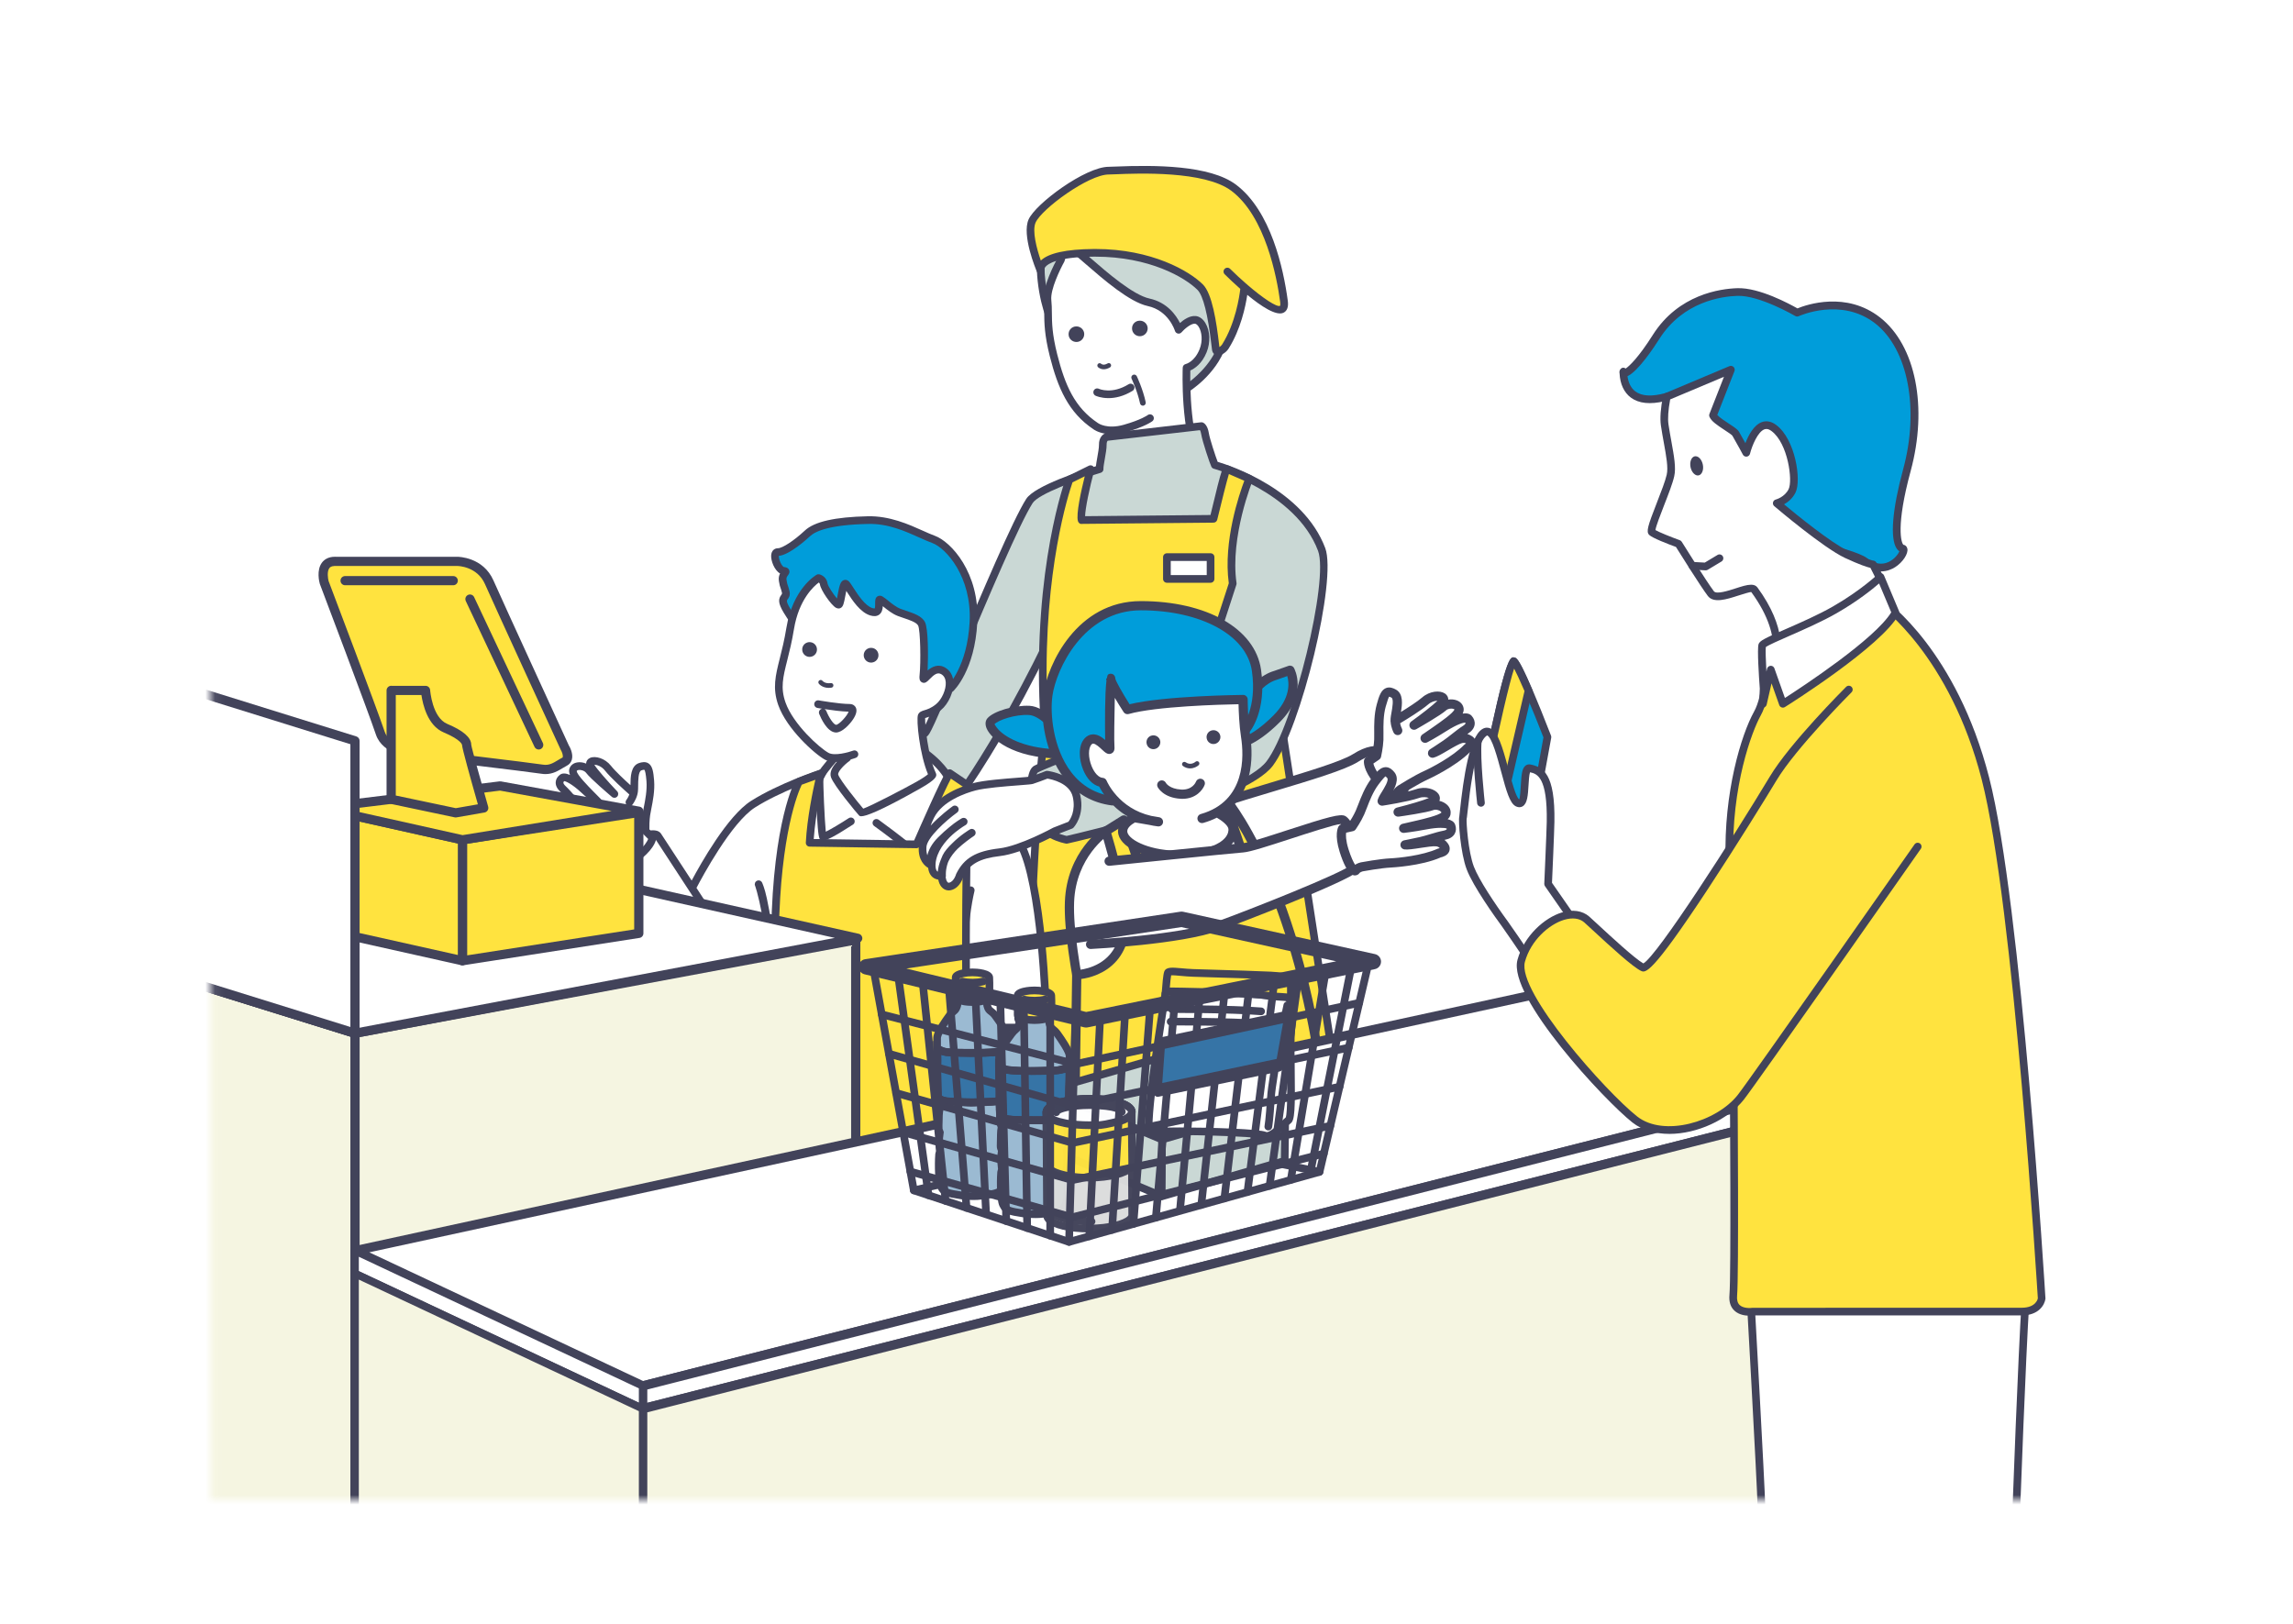 <?xml version="1.0" encoding="UTF-8"?><svg id="_レイヤー_1" xmlns="http://www.w3.org/2000/svg" xmlns:xlink="http://www.w3.org/1999/xlink" viewBox="0 0 240 170"><defs><mask id="mask" x="11.001" y="12" width="206.249" height="179.071" maskUnits="userSpaceOnUse"><g id="mask1_1_25994"><path d="m217.25,12H22.073v144.987h195.177V12Z" style="fill:#fff;"/></g></mask></defs><rect width="240" height="170" style="fill:#fff;"/><g style="fill:none; mask:url(#mask);"><path d="m109.139,78.43s-1.917,17.003-1.256,40.57l32.509-2.478-6.297-40.867" style="fill:#ffe33f;"/><path d="m107.883,119.402c-.099,0-.195-.037-.269-.104-.082-.074-.129-.178-.133-.287-.654-23.325,1.24-40.456,1.259-40.626.024-.222.222-.381.444-.354.221.025.379.224.354.444-.019.169-1.883,17.042-1.266,40.092l31.656-2.413-6.231-40.438c-.033-.219.117-.424.336-.458.229-.033.425.117.459.336l6.297,40.867c.017.111-.013.224-.083.312-.069.088-.172.143-.284.15l-32.508,2.478c-.01,0-.021.002-.031.002Z" style="fill:#42435a;"/><path d="m127.589,25.832s-.013-1.994-1.579-3.744c-1.567-1.753-6.219-3.443-10.152-2.323-3.934,1.12-5.333,4.639-5.333,4.639-1.072.256-1.864,1.788-1.515,4.978.351,3.19,1.357,4.87,1.357,4.87l.269-2.573,13.5,9.035s2.772-1.677,3.766-4.538c.994-2.858,1.123-5.415.921-6.013" style="fill:#cad8d5;"/><path d="m124.136,41.117c-.078,0-.156-.022-.224-.068l-12.945-8.665-.2,1.91c-.018.172-.144.313-.313.351-.169.037-.343-.038-.432-.186-.043-.072-1.056-1.793-1.412-5.033-.316-2.896.288-4.871,1.621-5.353.355-.766,1.914-3.668,5.517-4.695,4.138-1.177,8.941.628,10.562,2.442,1.648,1.842,1.681,3.921,1.682,4.009,0,.221-.177.402-.398.404h-.004c-.22,0-.399-.177-.402-.398,0-.019-.038-1.872-1.477-3.479-1.446-1.618-5.96-3.282-9.742-2.204-3.687,1.05-5.056,4.368-5.07,4.401-.048.121-.153.211-.28.242-.803.192-1.543,1.487-1.209,4.544.157,1.427.451,2.545.719,3.334l.108-1.035c.015-.14.102-.262.229-.322.126-.06.276-.049.394.03l13.277,8.887c.646-.447,2.608-1.95,3.386-4.188,1.006-2.892,1.066-5.318.92-5.752-.071-.21.042-.438.252-.51.211-.07.438.042.51.252.254.751.071,3.417-.922,6.273-1.03,2.964-3.82,4.679-3.938,4.75-.064.039-.136.058-.208.058Z" style="fill:#42435a;"/><path d="m120.367,43.778s-.677.525-2.649,1.082c-1.971.554-3.019-.234-3.019-.234-2.623-1.747-3.636-4.291-4.43-7.424-.794-3.133-.472-4.298-.63-5.75-.161-1.452,1.408-4.253,1.408-4.253,0,0,.307-1.842,1.532-.959,1.228.883,5.215,4.88,7.646,5.408,2.43.525,3.139,2.877,3.139,2.877,0,0,.949-1.12,1.75-1.038.801.079,1.43,1.706.807,3.244-.624,1.538-1.728,1.772-1.728,1.772,0,0-.301,7.548,1.753,10.317l-10.348.968s1.013-1.073.453-4.63" style="fill:#fff;"/><path d="m115.598,50.189c-.153,0-.293-.087-.361-.226-.073-.15-.046-.331.069-.452.003-.003.828-1.001.376-4.108-.775-.127-1.195-.434-1.224-.456-2.633-1.753-3.736-4.326-4.578-7.647-.565-2.231-.577-3.512-.586-4.542-.004-.436-.007-.837-.053-1.263-.162-1.458,1.19-4.005,1.424-4.435.056-.271.28-1.124.917-1.386.261-.108.687-.155,1.232.239.326.234.812.656,1.426,1.188,1.629,1.414,4.357,3.781,6.071,4.153,1.862.402,2.795,1.762,3.192,2.56.407-.361,1.036-.787,1.652-.728.389.039.748.298,1.01.732.498.824.548,2.026.128,3.062-.493,1.217-1.273,1.715-1.705,1.906-.028,1.355-.053,7.455,1.681,9.792.087.116.104.271.045.403-.06.133-.186.223-.33.237l-10.348.968c-.013,0-.025.001-.038.001Zm.902-4.732c.267,1.979.048,3.181-.2,3.861l8.958-.838c-1.717-3.161-1.478-9.699-1.466-9.993.007-.184.138-.339.318-.377.032-.008.91-.23,1.438-1.53.373-.921.232-1.841-.071-2.344-.124-.206-.274-.335-.402-.348-.429-.038-1.138.585-1.404.898-.094.11-.237.163-.388.133-.144-.03-.261-.136-.304-.276-.026-.087-.68-2.134-2.839-2.601-1.915-.416-4.63-2.772-6.427-4.332-.575-.499-1.072-.93-1.368-1.143-.136-.097-.323-.203-.457-.148-.22.089-.396.559-.445.848-.008.045-.023.09-.046.129-.418.749-1.479,2.928-1.359,4.012.049.455.054.88.058,1.344.01,1.038.021,2.215.562,4.352.818,3.23,1.817,5.559,4.263,7.188.053.038.957.667,2.687.182,1.843-.521,2.508-1.01,2.515-1.015.175-.134.427-.099.562.076.134.176.103.425-.072.561-.03.023-.763.58-2.787,1.151-.494.139-.937.199-1.327.21Z" style="fill:#42435a;"/><path d="m120.123,34.354c.013.449-.341.829-.791.845-.452.016-.832-.339-.845-.785-.022-.456.329-.832.788-.842.446-.019.833.329.848.785v-.003Z" style="fill:#42435a;"/><path d="m113.481,34.956c.016.452-.342.832-.788.845-.456.016-.835-.335-.848-.785-.016-.456.335-.835.791-.845.45-.016.829.335.848.785h-.003Z" style="fill:#42435a;"/><path d="m115.095,38.263s.335.351.959-.009l-.959.009Z" style="fill:#fff;"/><path d="m115.522,38.659c-.377,0-.589-.216-.602-.229-.092-.097-.088-.25.008-.342.095-.09.245-.089.338.004.026.024.237.201.667-.048.115-.066.264-.028.331.088.067.116.027.264-.088.331-.253.146-.472.196-.653.196Z" style="fill:#42435a;"/><path d="m118.712,39.519s.623,1.307.908,2.649l-.908-2.649Z" style="fill:#fff;"/><path d="m119.62,42.47c-.14,0-.265-.097-.295-.239-.274-1.29-.879-2.569-.886-2.582-.072-.15-.008-.331.143-.403.149-.073.331-.009.403.143.026.055.642,1.355.931,2.716.035.164-.069.324-.232.358-.021.005-.042.007-.063.007Z" style="fill:#42435a;"/><path d="m114.839,41.063s1.522.722,3.496-.494l-3.496.494Z" style="fill:#fff;"/><path d="m116.016,41.679c-.8,0-1.311-.234-1.349-.252-.201-.095-.286-.335-.191-.535.095-.199.331-.285.534-.192.064.03,1.374.6,3.115-.472.188-.117.437-.058.553.132.116.189.058.437-.132.553-.976.601-1.855.767-2.53.767Z" style="fill:#42435a;"/><path d="m128.611,61.297s-2.719,11.405-3.317,12.101c-.598.696-16.402,6.737-16.917,7.158-.513.421-.655,2.405-.111,4.652.544,2.247,3.383,2.712,3.383,2.712,0,0,18.297-4.082,21.247-7.991,2.949-3.908,6.633-19.228,5.433-22.408-2.437-6.459-11.18-8.839-11.18-8.839-.152-.304-.915-2.585-1.022-3.266-.105-.68-.377-.807-.377-.807-1.158.142-9.94,1.142-9.94,1.142,0,0-.399.139-.386.807.013.668-.376,2.168-.329,2.554,0,0-6.434,1.902-7.351,3.339-2.358,3.683-10.386,24.016-10.912,24.282s-8.611,5.87-8.611,5.87l8.927,4.981s6.174-6.646,13.756-22.946" style="fill:#cad8d5;"/><path d="m111.649,88.323c-.022,0-.043-.002-.065-.006-.127-.021-3.109-.537-3.708-3.014-.476-1.964-.551-4.403.247-5.057.226-.185,1.537-.725,6.262-2.625,4.031-1.621,10.123-4.069,10.62-4.5.405-.571,2.19-7.616,3.217-11.917.051-.215.265-.35.483-.298.217.052.35.269.298.484-.643,2.698-2.79,11.556-3.403,12.27-.36.42-3.513,1.732-10.915,4.707-2.84,1.142-5.776,2.322-6.068,2.512-.269.221-.517,1.931.041,4.234.431,1.779,2.565,2.309,2.985,2.397,1.322-.302,18.203-4.205,20.934-7.823,2.813-3.73,6.532-18.962,5.377-22.024-2.338-6.195-10.824-8.569-10.909-8.593-.11-.03-.203-.105-.254-.208-.175-.349-.949-2.681-1.061-3.384-.035-.232-.09-.37-.132-.446-1.627.193-8.796,1.01-9.657,1.108-.042.04-.12.149-.115.41.007.383-.094.956-.192,1.508-.065.37-.155.876-.14,1.004.023.195-.097.378-.285.434-2.432.719-6.517,2.216-7.126,3.17-1.354,2.115-4.624,9.842-7.25,16.051-3.211,7.588-3.521,8.222-3.818,8.373-.353.179-4.812,3.245-8.034,5.476l8.082,4.508c1.136-1.316,6.786-8.218,13.479-22.606.093-.201.333-.29.534-.195.201.093.289.333.195.534-7.521,16.171-13.764,22.983-13.826,23.05-.126.136-.329.171-.49.077l-8.927-4.98c-.121-.068-.199-.193-.206-.332s.059-.271.172-.35c.803-.557,7.656-5.304,8.585-5.858.343-.514,1.955-4.323,3.515-8.01,2.639-6.236,5.923-13.998,7.313-16.17.887-1.39,5.932-3.007,7.297-3.424.023-.224.073-.516.14-.892.087-.491.186-1.047.18-1.353-.014-.757.405-1.107.656-1.194.087-.02,8.865-1.02,10.023-1.162.076-.009.15.002.218.034.11.051.478.282.605,1.11.093.587.698,2.416.921,2.994,1.338.399,8.95,2.91,11.26,9.029,1.24,3.287-2.504,18.837-5.487,22.792-3.005,3.98-20.729,7.973-21.481,8.141-.029.006-.058.01-.087.01Z" style="fill:#42435a;"/><path d="m109.674,72.794l16.915-4.199,2.436-7.5c-.724-5.025,1.728-10.981,1.728-10.981l-2.247-.975-.117-.025c-.117-.025-1.376,5.199-1.376,5.199l-13.801.13c-.259-.836.934-5.329.934-5.329l-2.216,1.098s-3.414,9.022-2.689,24.152" style="fill:#ffe33f;"/><path d="m109.241,74.766c-.213,0-.391-.167-.401-.383-.721-15.039,2.68-24.222,2.714-24.313.036-.095.106-.173.198-.218l2.216-1.098c.139-.07.31-.052.433.049.122.1.174.262.134.414-.496,1.866-.942,3.991-.962,4.821l13.123-.124c1.279-5.302,1.297-5.299,1.779-5.193l.116.025,2.322.999c.2.087.295.319.212.521-.024.059-2.402,5.916-1.702,10.771.009.061.004.123-.016.181l-2.437,7.5c-.042.132-.15.232-.285.266l-16.915,4.2c-.059.015-.118.016-.176.004.013.381.029.767.048,1.156.011.222-.161.41-.382.42-.006,0-.013,0-.02,0Zm3.013-24.266c-.404,1.164-3.009,9.194-2.683,21.906h.006s16.698-4.147,16.698-4.147l2.339-7.2c-.6-4.392,1.102-9.347,1.623-10.73l-1.614-.7c-.236.796-.764,2.889-1.22,4.779-.043.179-.202.306-.387.308l-13.801.13c-.172.039-.334-.113-.388-.283-.22-.711.338-3.203.71-4.699l-1.285.637Z" style="fill:#42435a;"/><path d="m115.741,87.016s-3.608,2.339-3.801,7.408c-.196,5.07,2.24,13.946,2.339,17.842.098,3.895,13.458-2.782,13.458-2.782" style="fill:#fff;"/><path d="m116.05,113.953c-.611,0-1.124-.097-1.497-.321-.48-.288-.742-.757-.757-1.354-.041-1.617-.508-4.188-1.002-6.912-.68-3.745-1.451-7.99-1.336-10.96.2-5.259,3.865-7.693,4.021-7.795.224-.142.522-.081.667.143.146.223.082.521-.141.667-.034.022-3.402,2.28-3.582,7.022-.111,2.864.65,7.054,1.321,10.751.501,2.761.975,5.368,1.018,7.06.008.338.151.469.289.552,1.64.982,8.521-1.778,12.471-3.752.237-.116.527-.023.647.216.119.238.022.528-.216.647-.939.47-8.201,4.036-11.903,4.037Z" style="fill:#42435a;"/><path d="m122.563,88.99s-1.522-1.218.798-3.054c2.345-1.854,15.81-4.87,18.506-6.579,2.699-1.706,3.529-.171,4.174.617.643.791,1.737,2.174.351,3.408-1.386,1.231-17.772,11.671-17.772,11.671" style="fill:#fff;"/><path d="m128.62,95.536c-.159,0-.315-.079-.407-.223-.143-.226-.077-.523.147-.667,5.656-3.604,16.638-10.671,17.711-11.625.885-.788.521-1.603-.405-2.743l-.17-.216c-.623-.8-1.264-1.629-3.371-.297-1.321.837-4.938,1.921-8.769,3.069-3.996,1.197-8.523,2.554-9.695,3.481-.716.565-1.098,1.116-1.105,1.593-.007.434.301.698.313.709.202.17.232.474.064.678-.169.205-.467.234-.672.072-.25-.2-.673-.73-.671-1.449.002-.795.497-1.589,1.471-2.36,1.317-1.042,5.543-2.308,10.018-3.648,3.599-1.078,7.32-2.193,8.529-2.96,2.845-1.799,4.02-.291,4.649.521l.157.198c.612.754,2.045,2.519.298,4.074-1.399,1.243-17.163,11.29-17.833,11.718-.081.051-.171.075-.26.075Z" style="fill:#42435a;"/><path d="m117.62,85.845l2.38,6.823,10.509-1.826s-1.753-5.756-2.313-6.351l.193-.687s9.551,11.456,10.861,39.177h-26.848l.297-20.937s5.871-.117,4.994-7.012c-.351-2.769-1.949-8.019-1.949-8.019l1.879-1.171-.003.003Z" style="fill:#ffe33f;"/><path d="m139.25,123.464h-26.848c-.129,0-.253-.052-.344-.144s-.141-.217-.139-.346l.297-20.938c.003-.259.212-.469.472-.476.021,0,2.134-.071,3.474-1.631.963-1.121,1.317-2.749,1.052-4.839-.342-2.695-1.916-7.887-1.932-7.938-.063-.209.021-.435.207-.55l1.879-1.171c.209-.13.481-.083.633.109.048.06.079.128.094.2l2.226,6.381,9.566-1.662c-.805-2.594-1.747-5.296-2.044-5.641-.105-.123-.154-.303-.111-.459l.192-.687c.049-.172.188-.304.364-.341.175-.038.357.025.472.163.099.119,2.466,2.995,5.016,9.322,2.343,5.81,5.277,15.755,5.957,30.143.006.132-.042.26-.133.355-.092.096-.218.149-.35.149Zm-26.359-.965h25.852c-1.028-20.054-6.455-31.507-9.172-36.063.563,1.558,1.153,3.457,1.399,4.266.04.133.021.275-.051.394s-.192.199-.328.223l-10.509,1.826c-.23.043-.46-.093-.538-.316l-2.182-6.255-1.05.655c.367,1.237,1.556,5.353,1.859,7.743.302,2.377-.13,4.261-1.286,5.599-1.221,1.414-2.903,1.807-3.71,1.916l-.285,20.014Z" style="fill:#42435a;"/><path d="m146.019,75.468s2.278-1.332,3.146-2.086c.867-.753,2.094-.563,1.924-.06-.171.503-3.089,2.595-3.089,2.595,0,0,2.525-1.437,3.038-1.915.509-.478,1.604-.386,1.677.237.073.627-1.838,1.835-2.677,2.443l-.877.601s.763-.392,2.023-1.19c1.259-.797,2.234-1.111,2.49-.832.253.278.361.718-.288,1.133-.652.411-1.389,1.079-2.047,1.528-.659.449-1.399.924-1.399.924.44-.108,1.62-.883,2.212-1.19.592-.31,1.063-.566,1.642-.19.579.377-.196.842-.196.842-1.282,1.326-3.636,2.529-4.361,2.854-.962.43-2.652,1.491-2.652,1.491,0,0-.395.269-.449.566-.063.329-.88-.202-1.905-1.468-1.104-1.361-.99-2.06-.99-2.06l.835-.57s.202-.88.237-1.677-.107-2.275.253-3.585c.361-1.31.58-1.652,1.307-1.247.728.405.2,1.987.155,2.63-.044.642.266,1.234.266,1.234" style="fill:#fff;"/><path d="m146.034,83.797c-.631,0-1.521-.928-2.178-1.74-1.181-1.455-1.116-2.289-1.092-2.441.021-.13.096-.247.204-.321l.676-.461c.058-.289.163-.874.187-1.409.009-.193.006-.429.003-.693-.009-.824-.021-1.954.268-2.999.235-.858.441-1.481.949-1.694.403-.167.795.007,1.058.154.786.438.664,1.524.521,2.343.726-.448,1.725-1.089,2.219-1.518.81-.702,1.867-.763,2.387-.416.229.153.354.389.352.638.29-.045.598-.025.87.074.422.153.69.471.737.87.02.171-.018.343-.104.52.421-.066.735.009.939.232.247.271.358.596.316.915-.049.366-.284.686-.7.951-.022.014-.045.028-.067.043.155.042.314.112.479.218.385.25.438.567.435.734-.008.452-.398.764-.587.89-1.581,1.607-4.44,2.904-4.469,2.917-.921.412-2.577,1.449-2.594,1.459-.091.064-.215.193-.232.25-.044.23-.211.41-.435.466-.045.011-.092.017-.141.017Zm-2.29-3.863c.057.243.244.753.862,1.515.55.679.984,1.075,1.241,1.262.172-.245.403-.412.466-.455.085-.054,1.745-1.093,2.727-1.532.764-.344,3.012-1.509,4.211-2.75.029-.03.062-.057.099-.078.029-.019.062-.043.093-.069-.271-.131-.488-.045-1.043.247-.225.116-.492.274-.774.44-.733.432-1.238.721-1.57.802-.226.057-.465-.062-.558-.278s-.016-.469.183-.597c.002,0,.734-.471,1.388-.917.289-.197.594-.438.899-.68.385-.304.783-.619,1.161-.857.194-.124.256-.224.261-.263.002-.019-.008-.048-.028-.08-.191.002-.802.151-1.919.858-1.263.8-2.027,1.195-2.06,1.211-.225.115-.504.038-.635-.182-.131-.219-.069-.501.141-.646l.877-.602c.122-.088.279-.198.451-.317.527-.368,1.928-1.344,2.021-1.713-.006.016-.061-.015-.109-.034-.235-.085-.59-.023-.759.134-.539.503-2.866,1.833-3.13,1.982-.225.127-.507.058-.645-.159-.139-.216-.084-.503.125-.652,1.056-.756,2.254-1.692,2.73-2.162-.247.002-.626.087-.968.384-.715.621-2.293,1.585-2.938,1.971.062.304.178.534.18.537.121.237.028.528-.207.65-.236.121-.526.032-.649-.204-.031-.061-.267-.526-.315-1.115-.017-.063-.019-.128-.009-.191,0-.061,0-.122.005-.184.012-.163.049-.379.094-.622.076-.422.256-1.41-.002-1.554-.176-.098-.24-.1-.242-.1-.054.059-.19.418-.365,1.053-.251.915-.24,1.922-.232,2.732.003.284.006.537-.003.745-.037.833-.241,1.727-.249,1.765-.027.119-.099.222-.198.291l-.604.413Z" style="fill:#42435a;"/><path d="m73.851,95.152s-4.69-7.19-5.003-7.661c-.313-.468-2.424.079-3.829,1.329-1.408,1.25-1.25,2.813-1.171,3.127.079.313,5.316,10.082,6.956,11.491,1.642,1.408,5.158.155,9.301-7.114l.079-.548s-.079-.547-.313-1.642c-.234-1.095-.468-1.563-.468-1.563,0,0,.627,1.563,1.408,7.035.782,5.472.548,7.972.548,7.972h27.826l.313-1.317s-.383-13.759-2.677-17.87c-2.295-4.111-7.931-7.358-7.931-7.358l-12.899-.095s-4.301,1.434-7.168,3.25c-2.867,1.816-6.38,8.775-6.38,8.775" style="fill:#fff;"/><path d="m109.184,107.979h-27.827c-.113,0-.221-.048-.297-.132-.076-.083-.114-.195-.104-.308.002-.024.219-2.533-.545-7.878-.13-.913-.257-1.718-.376-2.423-2.497,4.181-5.055,6.678-7.247,7.059-.87.151-1.646-.042-2.247-.556-1.635-1.404-6.959-11.206-7.083-11.696-.136-.541-.17-2.228,1.294-3.526,1.216-1.083,2.958-1.694,3.816-1.583.284.036.49.147.613.331.183.275,1.852,2.832,3.213,4.918.932-1.75,3.756-6.781,6.213-8.337,2.875-1.822,7.078-3.233,7.256-3.292.042-.014.089-.027.13-.021l12.898.095c.069,0,.138.019.198.054.234.135,5.759,3.35,8.081,7.509,2.315,4.15,2.712,17.489,2.728,18.056,0,.034-.003.069-.011.104l-.313,1.317c-.043.182-.205.31-.391.31Zm-27.402-.805h27.084l.227-.956c-.029-.932-.475-13.78-2.625-17.633-2.058-3.686-6.967-6.719-7.691-7.152l-12.722-.094c-.537.184-4.411,1.536-7.018,3.187-2.483,1.574-5.558,7.315-6.139,8.429.737,1.131,1.289,1.977,1.289,1.977l-.673.439s-4.688-7.187-5.001-7.658c-.231-.111-1.927.249-3.227,1.406-1.358,1.206-1.052,2.714-1.048,2.729.166.425,5.298,9.97,6.828,11.284.417.356.949.485,1.586.373.963-.167,3.576-1.217,7.066-7.315l.057-.395c-.44-2.281-.742-3.066-.747-3.077-.079-.2.014-.428.21-.515.196-.09.426-.007.523.187.011.021.26.527.502,1.659.238,1.112.318,1.669.318,1.669,0,.008.002.016.002.024.188.986.4,2.236.624,3.806.604,4.231.608,6.688.574,7.626Z" style="fill:#42435a;"/><path d="m91.731,86.149s3,2.18,3.49,2.725c.491.544,3.763-5.016,4.146-7.253,0,0-.544-1.31-2.452-2.728" style="fill:#fff;"/><path d="m95.307,89.312c-.147,0-.284-.06-.384-.171-.339-.375-2.236-1.802-3.428-2.668-.18-.131-.219-.382-.089-.562.13-.18.382-.219.562-.089.285.207,2.612,1.903,3.385,2.614.755-.671,3.174-4.704,3.596-6.761-.167-.319-.786-1.356-2.273-2.461-.178-.132-.215-.384-.083-.562s.383-.215.562-.083c1.975,1.467,2.56,2.839,2.584,2.896.029.07.038.147.025.222-.333,1.944-3.211,7.288-4.292,7.6-.055.017-.11.024-.164.024Z" style="fill:#42435a;"/><path d="m87.259,79.443s-1.418,1.582-1.471,2.019c-.054.437.164,5.889.326,6.108.165.218,2.943-1.582,2.943-1.582" style="fill:#fff;"/><path d="m86.112,88c-.178,0-.246-.091-.32-.189-.318-.43-.41-6.348-.403-6.398.06-.488,1.01-1.612,1.571-2.238.148-.166.403-.179.567-.031.166.148.179.402.031.567-.616.688-1.314,1.58-1.374,1.812-.044.396.122,4.309.248,5.549.521-.251,1.545-.863,2.405-1.421.188-.119.436-.067.556.119.121.187.067.436-.119.556-2.047,1.327-2.815,1.676-3.164,1.676Z" style="fill:#42435a;"/><path d="m99.487,72.076s2.149-2.022,2.402-6.949c.253-4.927-2.591-8.085-4.171-8.655-1.579-.57-3.981-2.085-6.889-2.022-2.905.063-5.307.443-6.316,1.389-1.009.946-2.402,1.959-3.095,1.959s-.063,1.896.57,1.959c.63.063-.19.253-.063,1.009.127.76.127.443.316,1.199.19.759-.823.38.127,1.959.949,1.579,1.769,2.339,1.769,2.339,0,0,11.12,6.32,11.31,6.506" style="fill:#009dda;"/><path d="m95.446,73.17c-.102,0-.203-.038-.282-.115-.313-.222-6.89-3.979-11.227-6.443-.11-.087-.947-.872-1.915-2.481-.619-1.029-.557-1.454-.226-1.877q.077-.098.053-.192c-.076-.302-.119-.419-.152-.511-.059-.16-.096-.272-.171-.719-.057-.338.021-.602.119-.794-.613-.36-.958-1.343-.931-1.876.028-.565.396-.766.703-.766.475,0,1.714-.813,2.82-1.85.995-.933,3.148-1.423,6.583-1.498,2.29-.055,4.306.854,5.775,1.513.464.208.885.398,1.259.533,1.678.605,4.702,3.883,4.436,9.054-.258,5.031-2.435,7.134-2.528,7.221-.162.152-.415.144-.566-.017-.152-.161-.146-.415.015-.567.02-.02,2.037-1.998,2.277-6.678.241-4.693-2.47-7.739-3.906-8.257-.391-.141-.831-.338-1.315-.556-1.478-.664-3.334-1.509-5.429-1.442-3.964.086-5.478.744-6.05,1.28-.219.206-2.124,1.962-3.271,2.063-.007.131.034.4.171.697.144.312.299.451.347.466.137.013.438.043.556.31.112.252-.041.459-.123.57-.095.128-.184.25-.148.461.064.382.089.458.132.573.04.107.09.243.178.595.119.476-.081.73-.2.883-.08.101-.17.216.281.967.903,1.502,1.69,2.244,1.698,2.251,7.334,4.155,11.167,6.365,11.318,6.514.158.155.161.41.005.568-.079.08-.183.12-.287.12Z" style="fill:#42435a;"/><path d="m89.43,78.962s-1.952.722-2.892.215c-.94-.506-3.832-3.038-4.702-5.497-.867-2.459.218-3.905.867-7.883.652-3.978,2.965-5.278,2.965-5.278,0,0,.484.12.551.627.063.506,1.326,2.275,1.579,2.149.253-.127.38-2.528.759-2.149s1.389,2.528,2.655,2.905c1.263.38.506-1.516.946-1.263.443.253,1.139,1.01,1.959,1.326.823.316,2.022.57,2.339,1.199.317.633.317,4.234.19,5.434-.127,1.199.82-1.263,2.086-.506,1.263.759.506,2.968-.506,3.791-1.009.823-1.642.633-1.769.949-.126.316.19,4.108,1.136,6.13,0,0,0,.253-1.452,1.073-.816.462-5.75,3.095-5.94,2.905-.19-.19-2.592-3.095-2.845-3.854-.253-.759,1.326-1.896,1.326-1.896" style="fill:#fff;"/><path d="m90.145,85.453c-.15,0-.198-.048-.229-.08-.179-.179-2.651-3.139-2.942-4.012-.184-.55.198-1.147.625-1.606-.446.021-.897-.034-1.25-.224-1.06-.571-4.002-3.205-4.891-5.717-.624-1.769-.294-3.083.163-4.9.224-.89.477-1.897.687-3.182.675-4.121,3.063-5.507,3.165-5.563.089-.05.195-.063.293-.04.279.069.772.35.853.964.036.257.596,1.115.983,1.564.029-.139.057-.291.08-.414.176-.943.278-1.402.656-1.519.176-.055.365-.004.505.137.132.132.28.362.484.681.455.707,1.215,1.89,2.001,2.124.163.049.22.029.222.03.051-.064.049-.387.048-.525-.002-.291-.004-.592.259-.745.072-.042.264-.123.503.015.171.098.379.263.615.454.365.296.819.664,1.288.845.175.067.368.132.565.198.819.273,1.666.557,1.987,1.197.343.685.348,3.586.273,5.056.443-.374,1.106-.738,1.849-.294.511.307.805.816.851,1.473.072,1.013-.504,2.32-1.31,2.975-.644.525-1.17.683-1.485.777-.054.017-.116.035-.161.051-.034.648.279,3.964,1.124,5.768.025.053.038.111.038.17,0,.17,0,.488-1.657,1.423-4.419,2.5-5.75,2.919-6.192,2.919Zm-1.1-5.947c-.028.062-.072.116-.13.159-.632.456-1.271,1.169-1.179,1.442.188.565,2.063,2.905,2.617,3.55.881-.31,4.489-2.202,5.589-2.824.719-.406,1.044-.653,1.186-.78-.87-2.064-1.247-5.716-1.044-6.222.125-.314.42-.402.68-.48.29-.087.688-.207,1.208-.631.604-.491,1.069-1.542,1.016-2.295-.027-.39-.183-.672-.462-.84-.388-.231-.736.007-1.24.528-.227.235-.461.478-.777.33-.322-.151-.282-.533-.261-.738.147-1.397.083-4.748-.149-5.212-.172-.343-.921-.593-1.523-.794-.209-.07-.414-.138-.6-.21-.588-.227-1.097-.639-1.505-.97-.024-.02-.048-.039-.072-.058-.016.313-.086.667-.372.882-.235.176-.546.208-.928.093-1.07-.318-1.898-1.606-2.446-2.459-.025-.039-.05-.078-.075-.116-.04.181-.077.379-.104.53-.149.797-.22,1.126-.494,1.263-.084.042-.26.094-.479-.024-.509-.272-1.607-1.865-1.679-2.435-.013-.102-.065-.17-.118-.214-.516.38-2.093,1.775-2.602,4.881-.215,1.318-.473,2.343-.7,3.248-.454,1.806-.728,2.896-.185,4.436.808,2.283,3.565,4.766,4.514,5.277.637.342,2.1-.067,2.562-.238.208-.078.439.029.516.238.077.208-.029.439-.238.516-.06.022-.253.092-.524.167Z" style="fill:#42435a;"/><path d="m83.968,67.927c-.038.427.279.804.699.839.427.038.804-.275.839-.699.038-.43-.272-.804-.702-.839-.424-.041-.801.272-.839.699h.003Z" style="fill:#42435a;"/><path d="m90.405,68.525c-.038.427.279.804.699.839.427.038.804-.275.839-.699.038-.43-.272-.804-.699-.839-.424-.041-.801.272-.839.699Z" style="fill:#42435a;"/><path d="m85.896,71.427s.326.437,1.092.326l-1.092-.326Z" style="fill:#fff;"/><path d="m86.746,72.013c-.705,0-1.029-.421-1.044-.441-.08-.107-.058-.259.049-.339.106-.079.256-.059.337.046.015.019.271.319.865.234.133-.016.255.073.274.205s-.073.255-.205.274c-.098.014-.19.02-.276.02Z" style="fill:#42435a;"/><path d="m85.627,73.718s2.18.383,3.272.383-.709,2.234-1.418,2.18c-.709-.054-1.364-1.69-1.364-1.69" style="fill:#fff;"/><path d="m87.504,76.685c-.018,0-.036,0-.054-.002-.89-.067-1.531-1.503-1.707-1.941-.083-.206.018-.44.224-.522.027-.011.054-.019.082-.023-.281-.045-.467-.077-.492-.082-.219-.039-.365-.247-.327-.465.039-.219.245-.365.465-.327.021.004,2.159.377,3.203.377.413,0,.593.217.663.347.165.302.081.714-.25,1.225-.36.557-1.158,1.414-1.808,1.414Zm-1.202-2.45c.083.043.15.114.188.208.266.663.759,1.419,1.021,1.438.315-.018,1.162-.937,1.308-1.376-.741-.017-1.807-.161-2.517-.27Zm2.638.271h.01-.01Z" style="fill:#42435a;"/><path d="m100.886,107.593s-.158-4.685-.312-7.967c-.156-3.302.605-6.395.637-6.524.054-.215.272-.348.487-.292.215.054.347.271.293.487-.008.03-.765,3.111-.615,6.292.155,3.286.313,7.977.313,7.977l-.804.027Z" style="fill:#42435a;"/><path d="m66.336,83.047s-1.994-1.728-2.706-2.633c-.715-.902-1.956-.94-1.88-.414.076.525,2.557,3.12,2.557,3.12,0,0-2.218-1.88-2.633-2.443-.415-.563-1.503-.677-1.693-.076-.187.601,1.465,2.142,2.18,2.896l.75.753s-.677-.525-1.766-1.541c-1.089-1.016-1.994-1.503-2.294-1.278-.301.225-.487.639.076,1.165s1.165,1.316,1.728,1.88c.563.563,1.202,1.164,1.202,1.164-.415-.187-1.427-1.164-1.956-1.579-.525-.414-.94-.753-1.579-.487-.639.263.038.864.038.864,1.016,1.541,3.108,3.155,3.759,3.608.864.601,2.332,1.956,2.332,1.956,0,0,.339.339.339.639,0,.336.902-.038,2.142-1.089,1.339-1.133,1.354-1.842,1.354-1.842l-.715-.715s-.038-.902.076-1.693c.114-.788.525-2.218.414-3.57-.114-1.354-.263-1.728-1.054-1.465-.788.263-.563,1.918-.639,2.557-.076.639-.487,1.164-.487,1.164" style="fill:#fff;"/><path d="m64.921,91.155c-.088,0-.168-.015-.239-.047-.184-.086-.293-.261-.293-.469,0-.071-.124-.258-.221-.355-.003-.002-1.446-1.332-2.278-1.91-.719-.499-2.799-2.124-3.838-3.676-.137-.133-.467-.501-.396-.917.025-.148.125-.42.514-.58.247-.103.473-.136.675-.125-.065-.066-.129-.129-.192-.188-.344-.32-.508-.657-.49-1.002.016-.298.175-.575.447-.778.269-.201.641-.158,1.05.023-.097-.238-.124-.455-.063-.649.112-.355.412-.597.821-.665.307-.052.634-.002.926.123.006-.263.161-.486.424-.6.546-.235,1.552.039,2.176.826.439.559,1.407,1.461,2.044,2.037.007-.867.028-2.029.893-2.318.271-.089.667-.183.998.036.426.281.511.914.583,1.777.088,1.068-.131,2.171-.292,2.977-.052.26-.098.492-.125.684-.081.556-.082,1.181-.077,1.464l.602.603c.078.078.12.184.118.293-.003.149-.091.95-1.497,2.14-.604.512-1.637,1.298-2.272,1.298Zm-6.163-7.274c-.088,0-.179.021-.281.063-.018.001.08.129.15.192.026.023.05.05.069.08.96,1.458,2.962,3.019,3.653,3.499.877.61,2.315,1.935,2.376,1.991.064.063.287.298.4.594.28-.119.813-.432,1.549-1.055.806-.682,1.079-1.179,1.169-1.412l-.555-.555c-.071-.071-.113-.167-.117-.268-.002-.038-.039-.948.08-1.767.03-.204.078-.45.133-.726.151-.759.357-1.798.279-2.754-.06-.708-.136-1.103-.226-1.173h0s-.072-.02-.302.056c-.332.111-.339,1.08-.343,1.601-.002.245-.005.463-.024.622-.008.067-.019.133-.032.197-.002.049-.014.099-.035.146-.157.576-.486,1.001-.502,1.022-.136.174-.387.205-.563.069-.175-.136-.206-.389-.071-.563.003-.003.184-.24.305-.566-.531-.469-1.958-1.75-2.557-2.512-.363-.458-.863-.604-1.108-.604h0c.274.458,1.395,1.74,2.393,2.784.147.155.148.397.002.553-.146.157-.39.169-.552.031-.231-.195-2.267-1.927-2.697-2.512-.172-.233-.556-.343-.8-.305-.105.018-.168.055-.186.112-.01.357,1.237,1.627,1.707,2.105l1.125,1.139c.15.15.157.391.017.55s-.38.181-.548.051c-.028-.022-.704-.548-1.793-1.564-1.035-.966-1.692-1.234-1.836-1.225.02,0-.065.073-.07.152-.005.09.083.229.235.371.323.301.654.681.974,1.048.258.296.515.592.765.841.558.559,1.192,1.155,1.193,1.156.143.135.168.353.059.516-.108.163-.321.223-.499.144-.304-.137-.746-.514-1.386-1.074-.245-.214-.477-.417-.653-.556-.409-.323-.641-.496-.896-.496Z" style="fill:#42435a;"/><path d="m63.082,86.047s1.155-.193,2.165.769l-2.165-.769Z" style="fill:#fff;"/><path d="m65.247,87.219c-.1,0-.199-.037-.277-.111-.842-.803-1.784-.667-1.823-.664-.219.047-.423-.115-.459-.333-.035-.219.112-.424.33-.46.056-.008,1.366-.213,2.507.875.161.153.167.407.014.568-.079.083-.185.125-.291.125Z" style="fill:#42435a;"/><path d="m101.278,108.067c-.395-4.393,0-25.858,0-25.858l-1.882-1.269c-.652,1-3.459,7.456-3.459,7.456l-11.193-.164c.139-2.975,1.047-6.769,1.047-6.769l.266-.519-2.43.886s-2.31,4.066-2.509,15.756l-.823,30.946,20.484.354.5-20.816v-.003Z" style="fill:#ffe33f;"/><path d="m100.778,129.288s-.004,0-.007,0l-20.483-.354c-.107,0-.209-.046-.284-.123-.074-.078-.114-.182-.111-.289l.823-30.946c.199-11.655,2.465-15.775,2.562-15.945.047-.083.123-.146.212-.179l2.431-.886c.155-.056.33-.013.439.111s.132.302.056.45l-.266.519h0c.011,0-.788,3.379-.98,6.191l10.506.153c.528-1.208,2.787-6.354,3.384-7.269.059-.09.151-.153.257-.175.107-.023.216,0,.305.061l1.882,1.269c.113.076.18.204.177.34-.004.214-.39,21.494-.001,25.815,0,.012.001.024.001.036v.003l-.5,20.825c-.005.219-.184.393-.402.393Zm-20.071-1.15l19.679.339.49-20.396c-.373-4.224-.046-23.268-.003-25.661l-1.343-.905c-.698,1.314-2.359,5.052-3.224,7.041-.065.149-.197.23-.375.242l-11.193-.165c-.109,0-.212-.047-.287-.126-.074-.079-.114-.186-.108-.294.12-2.561.788-5.661.997-6.581l-1.426.52c-.368.767-2.218,5.122-2.394,15.44l-.812,30.545Z" style="fill:#42435a;"/><path d="m35.066,58.772h12.807s2.367,0,3.332,2.193c.965,2.193,7.896,17.282,7.896,17.282,0,0,.702,1.139,0,1.49-.702.351-1.317.965-2.367.788-1.054-.174-13.519-1.665-13.519-1.665,0,0-2.797-.266-3.411-2.108-.753-2.263-5.876-15.791-5.876-15.791,0,0-.614-2.193,1.139-2.193v.003Z" style="fill:#ffe33f;"/><path d="m57.098,81.039c-.141,0-.289-.012-.444-.038-1.03-.17-13.371-1.646-13.496-1.662-.116-.011-3.107-.318-3.812-2.434-.741-2.228-5.818-15.638-5.87-15.773-.053-.181-.381-1.438.229-2.241.209-.276.615-.605,1.362-.605.018,0,.036,0,.054.003h12.753c.109,0,2.694.028,3.774,2.481.953,2.164,7.823,17.124,7.892,17.274.061.092.495.843.312,1.486-.081.283-.265.503-.534.638-.15.075-.296.164-.443.253-.463.28-1.022.617-1.776.617Zm-22.078-21.787c-.385.012-.505.168-.545.221-.273.358-.147,1.121-.082,1.359.196.511,5.122,13.522,5.87,15.768.506,1.518,2.975,1.777,3,1.779.521.062,12.499,1.495,13.551,1.669.636.106,1.064-.152,1.562-.454.169-.103.338-.204.511-.29.084-.204-.066-.597-.195-.805-.097-.203-6.971-15.169-7.927-17.341-.822-1.868-2.808-1.904-2.892-1.905h-12.805c-.016,0-.031,0-.047-.002Z" style="fill:#42435a;"/><path d="m89.566,136.699l-52.411,9.772v-38.3l52.411-9.772v38.3Z" style="fill:#f5f5e1;"/><path d="m37.155,146.953c-.112,0-.221-.039-.309-.111-.11-.092-.174-.228-.174-.371v-38.3c0-.232.166-.432.394-.475l52.411-9.772c.141-.023.287.013.397.104.11.092.174.228.174.371v38.301c0,.232-.166.432-.394.475l-52.411,9.771c-.029.005-.059.008-.088.008Zm.482-38.381v37.317l51.446-9.592v-37.318l-51.446,9.593Zm51.929,28.127h.01-.01Z" style="fill:#42435a;"/><path d="m11.484,162.636l25.671,7.99v-62.455l-25.671-7.991v62.456Z" style="fill:#f5f5e1;"/><path d="m37.155,171.108c-.048,0-.096-.007-.144-.021l-25.671-7.99c-.202-.062-.339-.25-.339-.461v-62.456c0-.153.073-.298.196-.389.124-.091.283-.118.43-.072l25.671,7.991c.202.062.339.25.339.461v62.455c0,.153-.073.298-.196.389-.084.062-.185.094-.286.094Zm-25.188-8.828l24.706,7.69v-61.444l-24.706-7.691v61.445Z" style="fill:#42435a;"/><path d="m65.294,92.759l24.478,5.468-52.617,9.943-25.671-7.991,53.81-7.421Z" style="fill:#fff;"/><path d="m37.155,108.653c-.048,0-.097-.007-.144-.021l-25.671-7.991c-.216-.067-.356-.275-.337-.501.019-.225.191-.407.415-.438l53.811-7.42c.056-.008.114-.006.171.008l24.478,5.468c.224.05.381.25.377.479-.004.229-.168.424-.393.467l-52.617,9.943c-.03.005-.06.008-.09.008Zm-23.461-8.291l23.49,7.312,50.198-9.486-22.108-4.938-51.58,7.112Z" style="fill:#42435a;"/><path d="m66.861,97.712l-18.459,2.867v-12.658l18.459-2.867v12.658Z" style="fill:#ffe33f;"/><path d="m48.402,101.062c-.114,0-.226-.04-.314-.116-.107-.092-.168-.226-.168-.366v-12.658c0-.238.173-.44.408-.477l18.459-2.868c.142-.02.281.019.388.11.107.092.168.226.168.367v12.658c0,.238-.173.44-.408.477l-18.459,2.867c-.025.004-.05.006-.074.006Zm.482-12.728v11.682l17.494-2.717v-11.682l-17.494,2.717Zm17.977,9.378h.01-.01Z" style="fill:#42435a;"/><path d="m33.487,97.247l14.915,3.332v-12.658l-14.915-3.332v12.658Z" style="fill:#ffe33f;"/><path d="m48.402,101.062c-.035,0-.07-.004-.105-.012l-14.915-3.332c-.221-.049-.377-.245-.377-.471v-12.659c0-.146.066-.285.181-.376.114-.092.262-.127.407-.095l14.915,3.333c.22.049.377.245.377.471v12.658c0,.146-.066.285-.181.377-.086.069-.193.105-.302.105Zm-14.432-4.201l13.95,3.116v-11.669l-13.95-3.117v11.669Z" style="fill:#42435a;"/><path d="m52.348,82.282l14.513,2.646-18.459,2.994-14.915-3.332,18.861-2.307Z" style="fill:#ffe33f;"/><path d="m48.402,88.403c-.035,0-.071-.004-.105-.012l-14.915-3.332c-.229-.051-.388-.26-.376-.495.011-.235.19-.427.423-.456l18.861-2.307c.048-.006.097-.005.145.004l14.513,2.646c.231.042.398.245.396.479-.002.235-.173.434-.405.472l-18.459,2.994c-.025.004-.051.006-.077.006Zm-12.078-3.676l12.093,2.702,15.601-2.53-11.684-2.13-16.01,1.958Z" style="fill:#42435a;"/><path d="m37.155,130.937l126.219-27.415,37.541,7.598-133.646,33.972-30.114-14.155Z" style="fill:#fff;"/><path d="m67.269,145.574c-.07,0-.141-.016-.205-.046l-30.114-14.155c-.188-.088-.298-.285-.274-.491.023-.205.175-.373.377-.417l126.219-27.414c.065-.014.134-.016.198,0l37.541,7.598c.221.044.381.235.387.461.006.225-.146.424-.363.479l-133.646,33.972c-.039.01-.079.015-.119.015Zm-28.619-14.469l28.668,13.476,131.428-33.407-35.368-7.158-124.728,27.09Z" style="fill:#42435a;"/><path d="m67.269,145.092v2.389l133.649-33.972v-2.389l-133.649,33.972Z" style="fill:#fff;"/><path d="m67.269,147.964c-.106,0-.21-.035-.296-.102-.118-.092-.186-.231-.186-.381v-2.39c0-.221.149-.413.364-.468l133.648-33.972c.142-.037.298-.005.415.087.118.092.187.231.187.381v2.389c0,.221-.149.413-.363.468l-133.649,33.973c-.039.01-.079.015-.119.015Zm.482-2.497v1.394l132.684-33.727v-1.394l-132.684,33.727Z" style="fill:#42435a;"/><path d="m67.269,190.589v-43.108l133.649-33.971v43.107l-133.649,33.972Z" style="fill:#f5f5e1;"/><path d="m67.269,191.071c-.106,0-.21-.035-.296-.102-.118-.092-.186-.231-.186-.381v-43.107c0-.221.149-.413.364-.468l133.648-33.972c.142-.036.298-.005.415.087.118.092.187.231.187.381v43.107c0,.221-.149.413-.363.468l-133.649,33.972c-.039.01-.079.015-.119.015Zm.482-43.215v42.111l132.684-33.726v-42.111l-132.684,33.726Z" style="fill:#42435a;"/><path d="m37.155,130.937v2.392l30.114,14.152v-2.389l-30.114-14.155Z" style="fill:#fff;"/><path d="m67.269,147.884c-.058,0-.117-.013-.171-.039l-30.114-14.152c-.141-.065-.231-.208-.231-.363v-2.393c0-.138.07-.266.187-.339.116-.074.262-.086.386-.024l30.114,14.155c.141.065.231.208.231.363v2.39c0,.138-.07.266-.187.339-.065.042-.14.063-.215.063Zm-29.712-14.81l29.31,13.774v-1.502l-29.31-13.777v1.505Z" style="fill:#42435a;"/><path d="m37.155,165.646v-32.317l30.114,14.152v32.316l-30.114-14.151Z" style="fill:#f5f5e1;"/><path d="m67.269,180.199c-.058,0-.117-.013-.171-.039l-30.114-14.15c-.141-.065-.231-.207-.231-.363v-32.317c0-.138.07-.266.187-.339.116-.074.262-.086.386-.024l30.114,14.152c.141.065.231.208.231.363v32.315c0,.138-.07.266-.187.339-.065.042-.14.063-.215.063Zm-29.712-14.808l29.31,13.772v-31.428l-29.31-13.774v31.43Z" style="fill:#42435a;"/><path d="m47.437,61.27h-11.316c-.267,0-.482-.216-.482-.482s.216-.482.482-.482h11.316c.267,0,.482.216.482.482s-.216.482-.482.482Z" style="fill:#42435a;"/><path d="m56.383,78.467c-.181,0-.355-.103-.437-.277l-7.193-15.266c-.114-.241-.01-.528.231-.642.241-.113.529-.01.642.231l7.193,15.266c.114.241.01.528-.231.642-.066.031-.136.046-.205.046Z" style="fill:#42435a;"/><path d="m40.943,72.282h3.598s.209,3.158,2.079,3.946c1.87.788,2.222,1.405,2.222,1.753s1.788,6.604,1.788,6.604l-2.93.513-6.756-1.424v-11.396.003Z" style="fill:#ffe33f;"/><path d="m47.699,85.58c-.033,0-.067-.003-.1-.01l-6.756-1.424c-.223-.047-.383-.244-.383-.472v-11.396c0-.286.262-.516.54-.479h3.541c.254,0,.464.197.481.45.002.028.214,2.871,1.785,3.533,1.693.713,2.517,1.433,2.517,2.198.044.352,1.109,4.161,1.77,6.472.038.132.018.273-.055.389-.073.116-.191.195-.326.219l-2.931.512c-.027.004-.055.007-.083.007Zm-6.274-2.298l6.282,1.324,2.311-.404c-.789-2.771-1.659-5.898-1.659-6.221,0-.005-.053-.519-1.927-1.309-1.679-.708-2.181-2.94-2.322-3.908h-2.685v10.518Z" style="fill:#42435a;"/><path d="m11.484,69.566l25.671,7.991v30.614l-25.671-7.991v-30.614Z" style="fill:#fff;"/><path d="m37.155,108.653c-.048,0-.096-.007-.144-.021l-25.671-7.991c-.202-.062-.339-.25-.339-.461v-30.613c0-.153.073-.298.196-.389.123-.091.281-.119.43-.072l25.671,7.991c.202.063.339.25.339.461v30.614c0,.153-.073.298-.196.389-.084.062-.185.094-.286.094Zm-25.188-8.829l24.706,7.691v-29.604l-24.706-7.69v29.602Z" style="fill:#42435a;"/><path d="m96.775,87.902s-.212-.791.633-2.478c.845-1.687,3.007-2.636,4.586-3.057,1.582-.421,5.642-.579,6.009-.687.367-.108,1.582-.579,1.582-.579,0,0,2.668.307,3.095,2.25.428,1.943-.617,3.019-.617,3.019l-1.633.633s-3.531,1.949-5.797,2.215c-2.266.263-3.427.896-4.165,2.373,0,0-.262,1.054-1.053,1.212-.791.158-1.212-1.266-.475-2.845.737-1.579,2.794-2.794,2.794-2.794,0,0-2.161,1.424-2.69,2.532-.528,1.108-.421,2.003-.421,2.003-1.528.158-1.003-1.845-1.003-1.845.579-2.373,3.269-3.848,3.269-3.848,0,0-1.053.579-2.424,1.949-1.37,1.37-1.054,2.585-1.054,2.585,0,0-.949-.37-.845-1.899.104-1.528,3.373-3.902,3.373-3.902" style="fill:#fff;"/><path d="m99.296,93.218c-.298,0-.575-.14-.777-.397-.152-.194-.256-.443-.312-.729-.363-.058-.592-.233-.729-.394-.204-.238-.297-.543-.331-.84-.306-.173-1.083-.76-.981-2.242.016-.23.087-.472.201-.718-.042-.298-.063-1.166.682-2.654,1.031-2.057,3.729-2.969,4.842-3.265,1.081-.288,3.241-.454,4.671-.563.598-.046,1.217-.094,1.333-.122.283-.083,1.211-.437,1.545-.566.06-.024.126-.031.191-.025.121.014,2.958.365,3.442,2.563.469,2.129-.673,3.335-.721,3.386-.041.041-.089.073-.144.095l-1.633.633c-.098.058-3.578,1.968-5.896,2.239-2.148.249-3.192.833-3.853,2.154h0c.009,0-.317,1.223-1.334,1.427-.066.013-.132.02-.197.02Zm-.311-1.345c.032.202.092.356.166.45.083.105.147.097.185.086.52-.104.74-.907.742-.916.821-1.665,2.077-2.393,4.508-2.675,2.16-.253,5.615-2.148,5.649-2.167l1.588-.619c.184-.23.788-1.123.463-2.595-.32-1.457-2.213-1.851-2.656-1.923-.301.116-1.195.458-1.516.552-.152.044-.489.073-1.493.15-1.4.107-3.517.271-4.525.539-1.007.269-3.445,1.083-4.33,2.849-.156.312-.273.589-.361.833.936-1.018,2.09-1.873,2.297-2.022.18-.131.432-.09.562.089.13.18.09.431-.089.562-1.206.875-3.142,2.628-3.209,3.604-.025.37.021.653.096.869.128-.523.434-1.184,1.118-1.868.427-.428.825-.78,1.172-1.064.692-.591,1.29-.924,1.343-.953.008-.004.015-.008.023-.012h0s0,0,.001,0h0s0,0,.001,0h0s0,0,.001,0h0s0,0,.001,0h0s0,0,.001,0h0s0,0,.001,0h0s0,0,.001,0h0s0,0,.001,0h0s0,0,.001,0c0,0,0,0,.001,0h0s0,0,0,0c0,0,.001,0,0,0t0,0h0s0,0,0,0h.001s0,0,0,0h.002s0,0,0,0t0,0h0s0,0,0,0h0s0,0,0,0h0s0,0,0,0c0,0,0,0,.001,0h0s0,0,0,0h0s0,0,.001,0c0,0,0,0,.001,0h0s0,0,.001,0h0c.182-.063.389.011.485.186.104.19.039.428-.146.539h0s-.007.005-.012.007c-.006.004-.426.239-1.071.751-.762.625-1.702,1.61-2.001,2.842-.075.288-.151.959.078,1.225.014.016.038.044.084.07.036-.402.141-.83.313-1.25.054-.152.119-.311.196-.472.192-.402.564-.831.978-1.227.858-.874,1.811-1.443,1.87-1.479.188-.111.43-.052.545.133s.062.429-.12.549c-.356.234-1.096.77-1.702,1.34-.377.38-.73.819-.949,1.289-.023.05-.045.099-.065.147-.276.782-.217,1.37-.216,1.377.008.075-.005.152-.038.22Z" style="fill:#42435a;"/><path d="m129.756,75.161s1.051-3.684,3.769-4.471l1.491-.525s1.313,2.367-1.402,5.085c-2.718,2.718-4.298,2.63-4.298,2.63" style="fill:#009dda;"/><path d="m129.339,78.363c-.021,0-.038,0-.05,0-.266-.015-.47-.243-.454-.509.014-.266.227-.462.509-.455.004,0,1.451-.011,3.93-2.489,1.823-1.826,1.665-3.429,1.463-4.134l-1.051.371c-2.451.711-3.456,4.115-3.466,4.149-.073.256-.342.405-.597.331-.256-.074-.404-.34-.331-.596.046-.161,1.157-3.95,4.099-4.803l1.465-.517c.222-.077.468.015.582.221.061.11,1.456,2.719-1.481,5.661-2.622,2.623-4.274,2.772-4.617,2.772Z" style="fill:#42435a;"/><path d="m110.905,76.652s-1.668-2.193-3.158-2.279c-1.491-.089-3.507.525-4.032,1.139-.525.614,1.579,3.332,7.19,3.421" style="fill:#009dda;"/><path d="m110.905,79.416h-.008c-4.944-.078-7.141-2.071-7.611-3.114-.193-.429-.171-.831.062-1.103.646-.754,2.84-1.392,4.428-1.308,1.663.096,3.329,2.226,3.513,2.468.161.212.12.514-.092.676-.213.161-.515.121-.676-.091-.428-.561-1.765-2.029-2.802-2.089-1.442-.095-3.265.535-3.638.971.039-.022.098.205.419.552.898.967,3.054,2.02,6.412,2.073.266.004.479.224.475.49-.004.264-.219.475-.482.475Z" style="fill:#42435a;"/><path d="m130.37,76.389s1.753-2.016,1.139-6.225c-.613-4.209-5.873-6.753-12.101-6.753s-9.294,6.228-9.734,9.383c-.44,3.155.703,10.256,6.753,11.048" style="fill:#009dda;"/><path d="m116.427,84.324c-.021,0-.042,0-.063-.004-2.068-.271-3.758-1.249-5.021-2.907-1.95-2.56-2.48-6.296-2.147-8.686.446-3.197,3.529-9.798,10.212-9.798,6.899,0,11.955,2.88,12.578,7.166.639,4.377-1.175,6.521-1.252,6.611-.176.201-.481.222-.681.047-.201-.174-.223-.478-.05-.679h0c.017-.019,1.598-1.933,1.027-5.84-.543-3.733-5.322-6.34-11.623-6.34-5.99,0-8.865,6.158-9.256,8.967-.256,1.834.055,5.469,1.958,7.967,1.102,1.446,2.576,2.299,4.379,2.535.264.035.451.277.416.541-.032.243-.239.42-.478.42Z" style="fill:#42435a;"/><path d="m127.389,85.07s1.579.788,1.668,1.665c.089.877-.703,2.718-5.348,2.807-4.649.089-8.155-2.278-5-3.946l2.544.44c-4.383-.525-5.873-4.123-5.873-4.123-1.491-.089-2.456-3.244-1.491-4.294.965-1.051,2.367,1.579,2.279.614-.089-.965.088-7.715.088-7.19s1.754,3.244,1.754,3.244c3.42-.965,12.101-1.051,12.101-1.051,0,0,0,2.19.262,3.858.263,1.668.703,7.101-4.56,8.595" style="fill:#fff;"/><path d="m123.456,90.026c-3.221,0-6.001-1.139-6.39-2.642-.11-.425-.108-1.198.939-1.928-1.77-1.045-2.655-2.524-2.954-3.112-.685-.178-1.302-.818-1.688-1.774-.433-1.07-.547-2.5.17-3.281.234-.255.524-.396.839-.408.509-.02.937.275,1.3.586-.022-1.545-.041-4.804.136-6.206-.023-.086-.035-.161-.035-.222l.068-.002c.04-.237.089-.39.147-.429.149-.097.338-.106.495-.022.157.084.255.276.255.454.044.279.774,1.558,1.489,2.688,3.63-.886,11.533-.974,11.879-.978.135-.004.252.048.345.14.091.09.143.214.143.343,0,.021.003,2.173.256,3.783.229,1.448.583,5.716-2.566,8.023.536.369,1.184.951,1.254,1.646.059.571-.165,1.189-.612,1.695-.923,1.042-2.674,1.594-5.207,1.643-.087.002-.175.003-.262.003Zm-4.662-3.927c-.396.229-.904.616-.793,1.044.217.841,2.465,1.99,5.699,1.915,2.804-.054,3.996-.746,4.502-1.317.382-.432.39-.813.374-.958-.037-.369-.688-.88-1.214-1.18-.423.214-.894.399-1.417.547-.261.074-.524-.077-.596-.332-.073-.256.076-.523.332-.596,4.737-1.345,4.525-6.081,4.215-8.055-.192-1.223-.246-2.693-.262-3.443-1.862.035-8.632.217-11.494,1.025-.202.059-.421-.024-.536-.203-.305-.473-.631-.993-.922-1.491-.042,1.909-.085,4.568-.034,5.131.039.427-.146.611-.309.69-.374.183-.675-.101-.993-.399-.235-.221-.671-.63-.93-.63-.026,0-.077-.009-.173.096-.352.383-.346,1.378.014,2.266.29.717.741,1.196,1.15,1.22.184.011.346.126.417.296.053.127,1.258,2.903,4.659,3.687l.851.147c.258.045.434.287.396.546-.038.26-.275.438-.535.409-.317-.038-.619-.091-.908-.157l-1.494-.258Z" style="fill:#42435a;"/><path d="m121.437,77.563c.072.396-.19.775-.576.854-.399.079-.776-.18-.848-.573-.079-.399.177-.775.566-.848.392-.079.779.177.855.566h.003Z" style="fill:#42435a;"/><path d="m127.725,77.025c.072.396-.19.775-.576.854-.399.079-.776-.18-.848-.573-.08-.399.177-.775.566-.848.392-.079.779.177.854.566h.004Z" style="fill:#42435a;"/><path d="m124.566,80.443c-.234,0-.49-.066-.744-.246-.109-.077-.135-.228-.059-.337.078-.11.23-.134.338-.058.519.367.982-.01,1.032-.054.102-.089.254-.077.342.022.088.1.079.251-.021.34-.168.149-.499.333-.889.333Z" style="fill:#42435a;"/><path d="m123.773,83.629c-.061,0-.121-.001-.184-.005-1.837-.1-2.398-1.183-2.421-1.229-.119-.238-.022-.528.216-.647.237-.119.528-.023.647.216.01.016.366.628,1.611.696,1.144.054,1.501-.734,1.537-.825.094-.246.368-.374.619-.282.248.092.376.364.287.612-.186.52-.903,1.463-2.313,1.463Z" style="fill:#42435a;"/><path d="m116.086,90.158s12.503-1.285,14.031-1.402c1.525-.12,9.763-3.282,10.456-2.902.69.38,2.304,4,1.247,5.003-1.057,1.003-11.712,5.152-14.386,6.114-3.985,1.43-13.285,1.892-13.285,1.892" style="fill:#fff;"/><path d="m114.148,99.347c-.255,0-.469-.2-.481-.458-.013-.267.192-.493.458-.507.092-.004,9.274-.475,13.146-1.864,3.263-1.174,13.292-5.133,14.218-6.011.163-.154.23-.521.184-1.004-.133-1.382-1.035-3.037-1.334-3.228-.009,0-.018,0-.027,0-.508,0-3.405.943-5.335,1.572-2.195.715-4.092,1.333-4.82,1.391-1.506.115-13.895,1.388-14.02,1.401-.257.021-.502-.165-.529-.431-.027-.266.166-.503.431-.53.511-.052,12.527-1.287,14.043-1.403.614-.048,2.639-.708,4.596-1.346,4.375-1.424,5.634-1.771,6.129-1.498.678.373,1.624,2.375,1.811,3.828.115.893-.041,1.548-.463,1.948-1.21,1.148-12.644,5.531-14.556,6.219-4.006,1.438-13.041,1.901-13.424,1.921h-.024Z" style="fill:#42435a;"/><path d="m151.332,85.19c.162-.608-.819-1.095-1.471-.839-.652.256-3.529.661-3.529.661,0,0,3.484-.867,3.829-1.272.345-.405-.724-1.035-1.81-.655-1.076.377-3.645.772-3.69.778.026-.07.051-.139.086-.209.278-.579,1.351-1.858.826-2.503-.529-.642-.855-.408-1.674.677-.817,1.085-1.231,2.513-1.557,3.24-.326.728-.839,1.472-.839,1.472l-.984.221s-.364.608.161,2.282c.488,1.554,1.051,2.351,1.231,2.067.162-.253.627-.361.627-.361,0,0,1.962-.361,3.016-.408.791-.035,3.424-.282,5.104-1.044,0,0,.893-.146.494-.712-.399-.563-.93-.5-1.595-.43-.665.07-2.047.351-2.497.291,0,0,.861-.168,1.639-.342.779-.177,1.709-.522,2.466-.665.756-.142.819-.595.686-.946-.133-.351-1.158-.421-2.62-.142-1.465.275-2.316.361-2.316.361l1.038-.234c1.006-.253,3.227-.674,3.389-1.282l-.01-.006Z" style="fill:#fff;"/><path d="m141.818,91.65c-.025,0-.051-.002-.076-.005-.647-.084-1.186-1.383-1.522-2.457-.562-1.79-.194-2.541-.115-2.674.067-.113.179-.193.308-.223l.796-.18c.16-.247.475-.752.693-1.24.08-.178.165-.399.26-.647.297-.769.702-1.822,1.353-2.687.535-.709.956-1.212,1.504-1.224h.02c.423,0,.721.302.908.53.57.701.054,1.669-.381,2.379.836-.148,2.003-.376,2.627-.594,1.015-.353,2.021-.019,2.373.495.154.226.184.49.091.72.29.064.565.197.78.389.297.265.435.605.389.95,0,.045-.004.091-.017.137-.044.167-.143.313-.288.445.382.086.669.258.782.557.13.341.114.685-.044.967-.181.323-.519.533-1.003.625-.024.004-.048.009-.072.014.129.096.25.219.363.378.266.378.196.692.132.846-.176.417-.669.564-.873.608-2.061.914-5.198,1.062-5.229,1.064-1.008.045-2.931.396-2.95.4-.106.026-.271.104-.311.15-.108.172-.295.275-.496.275Zm-.922-4.479c-.036.247-.05.791.244,1.728.263.836.522,1.365.691,1.633.251-.165.524-.235.598-.252.103-.02,2.028-.373,3.103-.421.838-.037,3.356-.29,4.927-1.002.039-.018.079-.03.121-.037.035-.006.076-.017.114-.03-.203-.222-.438-.226-1.066-.157-.24.025-.539.072-.856.121-.851.132-1.434.218-1.775.171-.234-.031-.412-.228-.419-.464s.158-.443.39-.488c.002,0,.855-.167,1.627-.339.337-.077.704-.188,1.074-.297.474-.142.965-.288,1.408-.372.227-.042.32-.112.34-.147.009-.017.01-.048.003-.084-.202-.078-.883-.139-2.097.092-1.471.275-2.323.363-2.358.367-.269.019-.483-.151-.525-.403-.041-.251.121-.491.37-.548l1.552-.357c.611-.143,2.202-.516,2.506-.822.004-.03-.043-.081-.073-.107-.186-.167-.54-.239-.755-.154-.686.27-3.339.648-3.639.69-.253.031-.491-.133-.541-.386-.049-.252.107-.499.357-.561,1.261-.314,2.721-.742,3.337-1.003-.23-.088-.613-.15-1.043,0-1.14.399-3.756.797-3.781.801-.166.023-.335-.042-.442-.174-.106-.131-.137-.31-.078-.469.031-.087.064-.174.108-.261.065-.138.18-.324.31-.532.228-.365.76-1.22.572-1.45-.127-.154-.186-.179-.188-.18-.07.036-.329.318-.725.844-.57.756-.932,1.697-1.223,2.452-.103.267-.194.504-.28.695-.34.76-.86,1.517-.882,1.548-.069.101-.173.171-.291.197l-.713.16Z" style="fill:#42435a;"/><path d="m95.645,125.022c-.184,0-.349-.127-.392-.313-.049-.217.087-.432.303-.48l24.706-5.592c.056-.014.113-.015.17-.002l17.76,3.654c.218.045.357.257.312.475-.045.217-.254.357-.475.312l-17.675-3.637-24.621,5.572c-.03.007-.06.011-.089.011Z" style="fill:#42435a;"/><path d="m134.535,115.573l-12.912,3.724-12.17-5.11,12.908-3.725,12.174,5.111Z" style="fill:#cad8d5;"/><path d="m121.623,119.699c-.053,0-.106-.011-.155-.032l-12.17-5.11c-.157-.065-.255-.224-.246-.394.01-.17.126-.315.29-.362l12.908-3.725c.088-.025.185-.021.267.016l12.174,5.111c.157.065.256.224.246.394s-.126.315-.29.362l-12.912,3.724c-.036.011-.074.017-.111.017Zm-10.964-5.442l10.989,4.614,11.682-3.368-10.992-4.615-11.678,3.369Z" style="fill:#42435a;"/><path d="m134.535,115.573l-12.912,3.724-.066,5.959,12.908-3.721.07-5.962Z" style="fill:#cad8d5;"/><path d="m121.557,125.658c-.087,0-.173-.028-.243-.083-.102-.076-.16-.196-.159-.324l.066-5.959c.003-.177.12-.332.291-.381l12.912-3.724c.12-.036.254-.012.354.066.102.076.16.197.159.324l-.07,5.962c-.003.177-.121.332-.291.381l-12.908,3.721c-.037.011-.074.017-.111.017Zm.465-6.058l-.057,5.119,12.102-3.488.061-5.122-12.105,3.491Z" style="fill:#42435a;"/><path d="m121.57,125.215l.053-5.918-12.17-5.11-.054,5.917,12.171,5.111Z" style="fill:#cad8d5;"/><path d="m121.57,125.617c-.053,0-.105-.011-.155-.032l-12.172-5.111c-.15-.062-.248-.211-.246-.374l.054-5.917c0-.134.069-.258.181-.332.111-.074.252-.088.376-.034l12.169,5.11c.15.062.248.211.247.374l-.053,5.918c-.002.134-.069.258-.182.332-.066.044-.144.066-.221.066Zm-11.767-5.779l11.371,4.774.045-5.049-11.369-4.774-.046,5.049Z" style="fill:#42435a;"/><path d="m104.272,110.139c-.927.146-4.389.098-5.218,0-.38-.044-.718-.225-.975-.405.006.88.019,2.117.044,3.247.016.763.035,1.475.057,1.99.241.156.541.298.873.339.829.098,4.291.146,5.218,0,.446-.07.81-.218,1.07-.358.022-.519.041-1.227.054-1.984.022-1.129.038-2.364.044-3.24-.263.149-.662.329-1.171.411h.003Z" style="fill:#3674a6;"/><path d="m101.958,115.804c-1.222,0-2.503-.042-2.952-.095-.351-.044-.702-.179-1.045-.401l-.174-.112-.009-.207c-.022-.518-.042-1.232-.057-1.999-.025-1.132-.038-2.37-.044-3.252l-.006-.779.638.447c.275.193.542.306.791.334.847.102,4.229.14,5.105.003h0c.457-.074.815-.239,1.037-.364l.605-.344-.005.696c-.006.877-.022,2.114-.044,3.245-.013.76-.032,1.472-.055,1.993l-.009.229-.202.107c-.256.138-.671.319-1.199.401-.443.069-1.39.097-2.375.097Zm-3.385-1.067c.18.095.358.153.53.175.846.1,4.238.14,5.106,0,.297-.046.548-.131.741-.216.018-.485.033-1.093.044-1.735.017-.878.031-1.819.039-2.605-.226.081-.459.141-.698.18h0c-.995.156-4.517.098-5.328.003-.172-.021-.346-.063-.52-.13.007.779.019,1.702.039,2.564.013.657.029,1.276.048,1.764Z" style="fill:#42435a;"/><path d="m104.272,110.127c.506-.08.908-.25,1.171-.399,0-.5.006-.886,0-1.063-.006-.285-.221-.741-.516-1.222-.228-.37-.497-.763-.753-1.108-.437-.595-.671-.398-.839-1.044-.123-.484.399-.677.023-1.009-.399-.348-.535.05-1.064.091-.528.042-.531.026-1.06.067-.528.041-.636-.231-1.05.101-.295.234.113.386.003.747-.196.639-.389.456-.826,1.051-.253.345-.525.734-.753,1.107-.294.481-.516.937-.525,1.219-.006.177,0,.566,0,1.069.256.181.595.351.975.396.247.028.725.069,1.301.085.405.013.854.022,1.307.025.452.004.901-.012,1.307-.022.56-.012,1.034-.053,1.3-.095v.004Z" style="fill:#9bbad2;"/><path d="m101.803,110.643h-.141c-.456-.003-.908-.014-1.316-.026-.59-.016-1.081-.058-1.334-.087-.497-.059-.905-.286-1.161-.467l-.17-.12v-.718c-.003-.261-.004-.46,0-.574.007-.208.075-.582.584-1.414.234-.382.513-.782.772-1.136.211-.288.381-.426.505-.526.136-.11.181-.147.26-.404.003-.01.003-.019-.036-.101-.06-.128-.243-.518.167-.843.375-.3.642-.273.926-.218.108.022.203.04.342.031.266-.021.402-.027.536-.034.132-.006.262-.013.524-.033.13-.011.224-.055.333-.105.219-.103.584-.275,1.027.112.435.384.243.794.161.968-.059.127-.077.173-.059.245.062.237.1.266.24.371.133.101.316.237.533.533.262.353.538.756.771,1.136.38.619.569,1.085.576,1.425.004.107.003.306.001.564v.739s-.205.116-.205.116c-.267.151-.71.353-1.307.446l-.465.074v-.023c-.267.022-.575.039-.89.045l-.267.008c-.292.008-.6.016-.911.016Zm-3.319-1.128c.168.097.382.188.621.216.238.027.704.067,1.264.083.404.013.849.021,1.299.024.35.009.698-.006,1.024-.015l.271-.007c.576-.013,1.021-.055,1.247-.091l.156-.024c.281-.058.51-.144.677-.22v-.265c.002-.243.003-.43,0-.537,0-.054-.027-.328-.457-1.025-.222-.36-.483-.744-.733-1.079-.149-.203-.261-.287-.37-.369-.235-.177-.412-.339-.536-.813-.091-.359.035-.627.109-.786.016-.034.034-.064.042-.096-.056.035-.115.062-.159.083-.142.067-.336.158-.613.18-.274.022-.41.028-.548.035-.128.007-.258.013-.512.032-.255.021-.436-.018-.567-.044-.096-.02-.132-.028-.175-.006.068.164.124.365.048.614-.14.456-.305.616-.522.793-.105.085-.214.174-.364.379-.248.336-.513.715-.735,1.079-.424.693-.464.957-.466,1.022-.004.108-.003.297-.001.542v.294Z" style="fill:#42435a;"/><path d="m99.054,115.307c-.332-.041-.633-.181-.873-.339.019.443.038.744.06.813l.108.339s-.085.393-.079.687c.01.291-.06,1.319-.006,1.462l.054.145.054.146s-.038.342-.079.636c-.041.294.089,1.364.089,1.364,0,0-.048.051-.089.294-.041.244-.117,2.687.196,3.361.313.674.753.712,2.32.959,0,0,1.085.114,1.911,0,1.573-.215,2.01-.282,2.32-.959.313-.674.237-3.117.196-3.361-.041-.243-.088-.294-.088-.294,0,0,.129-1.07.088-1.364s-.079-.636-.079-.636l.054-.146.054-.145c.053-.143-.016-1.171-.007-1.462.01-.294-.079-.687-.079-.687l.108-.339c.022-.069.041-.379.06-.832-.26.136-.627.285-1.07.358-.927.145-4.389.098-5.218,0h-.003Z" style="fill:#9bbad2;"/><path d="m101.853,125.627c-.573,0-1.057-.05-1.087-.054l-.234-.036c-1.428-.224-2.019-.316-2.408-1.152-.377-.812-.262-3.398-.229-3.598.02-.116.044-.213.073-.293-.04-.346-.114-1.069-.074-1.354.027-.194.053-.411.067-.531l-.074-.201c-.054-.144-.055-.359-.03-1.081.007-.213.015-.407.011-.508-.005-.244.039-.524.067-.676l-.077-.241c-.026-.081-.048-.196-.079-.917l-.034-.784.656.431c.162.106.415.24.702.276v.002c.957.098,4.251.134,5.109,0,.408-.066.74-.209.947-.316l.617-.321-.029.694c-.031.737-.052.854-.078.937l-.077.24c.029.153.074.435.066.678-.003.1.004.293.011.505.025.723.024.938-.029,1.083l-.075.201c.014.121.04.337.067.531.04.284-.034,1.009-.074,1.354.029.08.052.177.072.292.033.2.149,2.787-.228,3.598-.405.885-1.056.974-2.63,1.188-.296.041-.62.055-.919.055Zm-.983-.851c.006,0,1.032.106,1.793,0,1.586-.216,1.801-.271,2.01-.728.25-.539.209-2.832.165-3.129-.02-.116-.038-.159-.038-.159l-.123-.136.071-.112c.059-.489.11-1.11.089-1.26-.042-.299-.081-.648-.081-.648l-.011-.095.142-.381c.004-.061-.012-.508-.021-.774-.008-.234-.015-.448-.012-.559.007-.199-.047-.49-.069-.586l-.024-.106.142-.443c.003-.019.006-.051.01-.095-.172.056-.364.104-.572.139-1.002.157-4.521.099-5.33.003h-.025.02c-.128-.017-.256-.044-.384-.084.002.023.005.042.008.057l.135.422-.023.104c-.021.097-.074.393-.07.593.003.107-.003.322-.012.557-.009.267-.024.712-.008.814l.129.34-.01.095s-.038.35-.081.649c-.021.148.03.769.09,1.258l.022.184-.095.104c.005.005-.007.05-.02.124-.044.294-.085,2.586.165,3.124.197.422.389.476,1.804.697l.214.033h0Z" style="fill:#42435a;"/><path d="m101.688,115.846h-.027c-.267-.002-.532-.021-.789-.041-.181-.014-.358-.027-.527-.033-.595-.02-1.081-.07-1.334-.1-.392-.045-.756-.171-1.053-.364l-.173-.112-.021-.461c-.015-.311-.032-.672-.042-1.059l-.029-1.313c-.005-.236.007-.475.02-.71.011-.204.021-.405.019-.603-.001-.237-.008-.456-.014-.663-.006-.217-.012-.422-.012-.618v-.775l.633.447c.245.172.494.271.761.302.247.032.784.049,1.269.062.301.008.625.01.956.006h.34c.483-.012.896,0,1.297-.01.586-.013,1.028-.053,1.247-.087l.153-.023c.468-.092.771-.243.887-.309l.605-.342-.005.694c-.001.198-.008.414-.015.644-.006.212-.013.436-.017.666-.003.201-.001.406,0,.614.001.228.003.459,0,.692-.003.271-.012.542-.02.805l-.022.999c-.004.305-.008.583-.019.822l-.01.232-.207.106c-.326.169-.754.302-1.204.373-.281.043-.718.057-1.354.071-.172.004-.352.021-.536.039-.246.023-.5.047-.756.047Zm-3.12-1.118c.159.073.343.124.535.146.24.027.703.076,1.269.096.179.005.368.02.562.034.246.018.493.038.756.039.23,0,.458-.022.68-.044.204-.019.403-.037.593-.041.491-.013.999-.024,1.249-.063.326-.051.576-.129.75-.197.004-.171.007-.356.009-.553l.022-1.013c.008-.259.016-.524.02-.791.003-.229.002-.454,0-.676-.001-.214-.003-.425,0-.632.003-.235.01-.463.017-.679v-.008c-.195.064-.427.124-.695.166l-.202.031-.007-.008c-.309.035-.719.06-1.146.068-.407.01-.862.011-1.315.011h-.337c-.342.002-.674,0-.981-.007-.66-.018-1.092-.034-1.344-.067-.164-.019-.324-.055-.479-.107.005.192.01.395.012.608.003.211-.008.432-.02.653-.011.216-.023.435-.019.65l.029,1.311c.01.38.027.735.042,1.04v.032Z" style="fill:#42435a;"/><path d="m103.541,102.335c-.022-.294-.788-.538-1.756-.538s-1.756.241-1.756.538v2.035c0,.298.784.535,1.756.535s1.756-.241,1.756-.535c0,0,.048-1.399,0-2.035Z" style="fill:#ffe33f;"/><path d="m101.785,105.308c-.36,0-2.158-.046-2.158-.938v-2.035c0-.895,1.798-.94,2.158-.94.349,0,2.092.044,2.157.91h0c.049.65.003,2.021,0,2.079,0,.878-1.797.924-2.158.924Zm-1.354-1.033c.157.093.635.229,1.354.229s1.202-.139,1.357-.232c.009-.314.034-1.292.003-1.828-.146-.097-.627-.243-1.36-.243-.719,0-1.198.138-1.354.232v1.843Zm2.709.081s0,.01,0,.015c0,0,0-.007,0-.015Zm0-1.99h0s0,0,0,0h0Z" style="fill:#42435a;"/><path d="m101.788,103.275c-.432,0-.812-.04-1.161-.121-.216-.051-.351-.267-.301-.482.051-.216.271-.348.482-.301.575.135,1.428.132,1.996-.011.211-.056.434.076.487.292.054.215-.077.434-.292.487-.347.087-.777.136-1.211.136Z" style="fill:#42435a;"/><path d="m110.763,112.028c-.928.146-4.39.098-5.219,0-.379-.044-.718-.224-.974-.405.006.88.019,2.117.044,3.247.016.763.035,1.475.057,1.991.24.155.541.297.873.338.829.098,4.291.146,5.219,0,.446-.069.81-.218,1.069-.357.022-.519.041-1.228.054-1.985.022-1.129.038-2.363.044-3.24-.262.149-.661.329-1.171.411h.004Z" style="fill:#3674a6;"/><path d="m108.449,117.692c-1.222,0-2.502-.041-2.952-.094-.348-.043-.698-.178-1.043-.399l-.175-.112-.009-.209c-.022-.519-.042-1.233-.058-1.999-.025-1.132-.038-2.371-.044-3.253l-.006-.782.639.451c.274.192.54.306.789.334.848.102,4.227.14,5.104.003h0c.365-.059.714-.182,1.038-.364l.604-.343-.005.695c-.006.878-.022,2.113-.044,3.245-.013.76-.032,1.473-.055,1.993l-.009.229-.201.108c-.255.138-.669.318-1.198.401-.443.069-1.391.096-2.375.096Zm-3.385-1.066c.182.095.359.153.529.175.846.1,4.238.138,5.108,0,.297-.046.547-.131.739-.216.018-.484.033-1.093.044-1.735.017-.879.03-1.819.039-2.605-.226.081-.459.141-.698.18h0c-.993.156-4.516.098-5.328.003-.172-.021-.346-.063-.52-.13.007.779.019,1.703.038,2.563.014.657.03,1.276.048,1.765Z" style="fill:#42435a;"/><path d="m110.763,112.029c.506-.08.921-.257,1.183-.409v-1.069c-.006-.285-.24-.735-.538-1.216-.228-.37-.493-.765-.747-1.11-.436-.595-.651-.405-.816-1.051-.123-.484.383-.677.006-1.006-.398-.348-.538.06-1.066.101-.529.041-.532.029-1.06.07-.529.041-.636-.238-1.051.095-.294.234.111.383,0,.743-.196.64-.37.469-.807,1.064-.253.344-.535.727-.763,1.098-.294.481-.518.933-.528,1.215-.006.177-.013.569-.009,1.073.256.18.601.341.984.389.247.028.724.066,1.3.085.405.013.855.029,1.307.029s.902-.007,1.307-.016c.56-.013,1.035-.038,1.304-.082l-.006-.003Z" style="fill:#9bbad2;"/><path d="m108.158,112.532c-.445,0-.888-.016-1.289-.029-.622-.02-1.111-.059-1.364-.088-.405-.051-.818-.214-1.168-.459l-.17-.119v-.207c-.005-.512.001-.91.008-1.091.012-.324.198-.772.586-1.409.235-.382.523-.774.783-1.127.204-.277.364-.415.481-.517.136-.117.182-.157.265-.427l-.034-.101c-.059-.127-.24-.515.168-.84.375-.301.651-.272.929-.214.107.024.202.044.342.033.269-.021.404-.028.539-.036.131-.007.261-.015.521-.034.128-.011.223-.056.332-.108.219-.105.585-.282,1.03.105.432.377.25.786.173.961-.057.127-.073.174-.054.248.063.249.1.278.238.387.127.101.301.237.513.526.26.354.531.758.765,1.137.412.666.59,1.09.597,1.419v1.309l-.2.116c-.074.043-.175.097-.301.154l.213.106-1.227.2c-.262.043-.706.071-1.359.087-.409.01-.861.017-1.316.017Zm-3.19-1.128c.158.087.377.181.633.213.237.026.702.063,1.264.082.862.027,1.801.029,2.592.014.497-.013.87-.032,1.109-.059l.135-.021c.361-.058.652-.167.844-.257v-.825c-.002-.085-.066-.34-.478-1.004-.223-.362-.481-.747-.729-1.084-.147-.201-.256-.287-.362-.37-.228-.18-.398-.344-.52-.819-.089-.351.028-.615.099-.773.015-.034.032-.064.039-.096-.054.029-.114.059-.158.079-.143.069-.339.164-.619.186-.269.021-.404.028-.539.036-.131.007-.261.015-.521.034-.26.021-.441-.019-.574-.048-.094-.02-.128-.026-.169-.008.067.163.122.364.045.612-.14.456-.292.613-.508.8-.103.088-.209.18-.359.384-.247.335-.522.708-.745,1.069-.426.698-.466.956-.468,1.019-.005.148-.011.447-.01.837Z" style="fill:#42435a;"/><path d="m105.544,117.196c-.332-.041-.633-.18-.873-.338.019.443.038.743.06.813l.108.339s-.086.392-.079.686c.009.291-.061,1.32-.007,1.462l.054.146.054.145s-.038.342-.079.636c-.041.295.088,1.364.088,1.364,0,0-.047.051-.088.295-.041.243-.117,2.686.196,3.36.313.674.753.712,2.319.959,0,0,1.086.114,1.912,0,1.573-.215,2.009-.281,2.319-.959.314-.674.238-3.117.197-3.36-.041-.244-.089-.295-.089-.295,0,0,.13-1.069.089-1.364-.041-.294-.079-.636-.079-.636l.053-.145.054-.146c.054-.142-.016-1.171-.006-1.462.009-.294-.079-.686-.079-.686l.107-.339c.022-.07.041-.38.06-.832-.259.136-.626.284-1.069.357-.927.146-4.389.098-5.219,0h-.003Z" style="fill:#9bbad2;"/><path d="m108.343,127.516c-.574,0-1.058-.049-1.088-.053l-.234-.036c-1.428-.224-2.019-.316-2.408-1.154-.377-.812-.261-3.396-.228-3.595.02-.117.043-.214.072-.293-.04-.346-.113-1.07-.074-1.355.027-.194.053-.41.066-.53l-.074-.2c-.054-.145-.055-.36-.03-1.081.007-.213.015-.407.011-.509-.005-.244.039-.523.066-.676l-.076-.24c-.026-.083-.048-.202-.079-.917l-.034-.783.655.43c.162.105.415.239.702.275v.002c.959.098,4.257.133,5.11,0,.412-.067.741-.209.945-.315l.617-.324-.029.696c-.031.735-.052.852-.078.936l-.076.24c.029.153.074.434.066.677-.004.104.003.302.011.518.025.716.023.931-.032,1.075l-.072.197c.014.12.04.336.067.531.04.285-.035,1.009-.074,1.354.029.081.053.178.073.295.034.199.149,2.784-.229,3.596-.403.883-1.009.966-2.628,1.188-.297.04-.621.054-.92.054Zm-.984-.85c.006,0,1.035.104,1.795,0,1.585-.217,1.799-.271,2.008-.729.251-.539.211-2.83.167-3.127-.02-.115-.038-.157-.038-.158l-.129-.137.076-.114c.06-.489.11-1.11.09-1.26-.042-.299-.081-.646-.081-.646l-.01-.095.14-.381c.005-.062-.01-.503-.019-.766-.008-.238-.016-.458-.012-.57.006-.198-.048-.489-.069-.585l-.024-.105.14-.442c.003-.019.007-.051.01-.096-.17.056-.361.104-.57.139-.995.157-4.519.098-5.332.003h-.025.02c-.128-.017-.256-.044-.383-.084.002.023.005.043.008.059l.135.42-.023.105c-.021.097-.075.392-.07.591.003.108-.003.324-.012.559-.009.267-.025.711-.009.813l.129.341-.01.094s-.038.348-.08.647c-.021.149.03.771.089,1.261l.022.184-.094.103c.005.006-.006.05-.019.123-.044.296-.085,2.587.164,3.124.197.423.389.477,1.803.698l.214.033h0Z" style="fill:#42435a;"/><path d="m109.151,117.678c-.185,0-.375-.003-.569-.006l-.429-.004c-.191-.005-.379,0-.565.003-.259.004-.513.008-.752,0-.59-.016-1.081-.055-1.334-.084-.418-.047-.749-.23-1.016-.404l-.174-.112-.009-.206c-.006-.143-.021-.299-.037-.466-.023-.255-.049-.534-.056-.834-.005-.214.003-.438.013-.665.009-.216.018-.435.013-.649-.004-.21-.016-.419-.028-.626-.013-.233-.026-.463-.029-.688l-.013-.621c-.006-.257-.012-.5-.012-.717v-.775l.634.447c.198.14.498.313.805.35.239.027.705.077,1.266.094.261.008.544.004.835.002l.46-.003c.266,0,.531-.012.787-.024.176-.008.347-.016.511-.02.224-.005.434-.003.622-.002.226.002.421.006.565-.008l.071-.012c.421-.065.759-.231,1.034-.386l.604-.338-.005.691c-.001.17.005.354.012.549.008.241.017.498.013.763-.001.221-.019.448-.037.679-.016.206-.033.416-.036.629l-.028,1.311c-.013.498-.029.939-.045,1.303l-.01.232-.206.106c-.279.145-.665.321-1.175.402-.343.053-.925.076-1.354.086-.104.003-.211.004-.321.004Zm-1.123-.814h.13l.434.005c.299.005.59.009.861.003.572-.015,1.016-.042,1.249-.078.285-.045.526-.132.723-.22.012-.309.024-.662.034-1.049l.028-1.303c.003-.23.021-.457.038-.68.017-.212.033-.42.035-.624.003-.234-.004-.46-.011-.674-.176.069-.371.131-.585.173l-.003.004-.133.023c-.177.027-.439.026-.763.025-.18-.002-.382-.003-.596,0-.158.004-.323.012-.492.02-.268.013-.545.026-.824.026l-.453.002c-.301.004-.594.005-.865-.003-.591-.017-1.082-.068-1.335-.098-.187-.022-.365-.073-.53-.138,0,.005,0,.01,0,.015l.013.63c.003.213.016.432.028.652.012.217.025.436.029.654.005.231-.004.467-.013.698-.008.21-.017.417-.012.614.007.28.031.542.053.779.009.1.018.195.025.287.152.086.318.156.5.177.242.027.707.064,1.268.08.229.007.47.004.718,0,.148-.002.3-.004.452-.004Z" style="fill:#42435a;"/><path d="m110.032,104.224c-.022-.294-.788-.537-1.757-.537s-1.756.24-1.756.537v2.035c0,.298.785.535,1.756.535s1.757-.24,1.757-.535c0,0,.047-1.398,0-2.035Z" style="fill:#ffe33f;"/><path d="m108.275,107.196c-.36,0-2.158-.046-2.158-.938v-2.035c0-.894,1.797-.939,2.158-.939.349,0,2.092.044,2.158.909h0c.048.652.003,2.021,0,2.079,0,.878-1.799.924-2.159.924Zm-1.354-1.033c.157.093.635.229,1.354.229.723,0,1.204-.138,1.358-.232.009-.313.034-1.29.003-1.828-.146-.097-.628-.242-1.361-.242-.718,0-1.197.137-1.354.231v1.843Zm2.71.081s0,.01,0,.015c0,0,0-.006,0-.015Z" style="fill:#42435a;"/><path d="m108.275,105.165c-.421,0-.812-.041-1.159-.121-.216-.05-.351-.266-.301-.481.05-.217.265-.351.482-.302.582.134,1.423.132,1.995-.012.213-.059.433.076.487.292s-.077.434-.292.487c-.351.088-.781.137-1.212.137Z" style="fill:#42435a;"/><g style="fill:none; opacity:.98;"><path d="m113.971,115.032c-2.462.015-4.455.648-4.449,1.417l.067,10.804c.003.769,2.006,1.377,4.468,1.364,2.462-.016,4.456-.649,4.449-1.418l-.066-10.804c-.003-.769-2.006-1.379-4.469-1.363Z" style="fill:#dbdcdc;"/><path d="m113.98,129.02c-2.065,0-3.815-.417-4.472-1.068-.264-.262-.321-.523-.321-.696l-.067-10.803c-.001-.173.052-.436.314-.701.659-.668,2.438-1.108,4.534-1.121h0c2.128.021,3.883.404,4.551,1.065.265.263.322.524.322.697l.066,10.804c.001.172-.051.435-.312.699-.657.669-2.438,1.109-4.535,1.124h-.08Zm-.007-13.585c-2.046.012-3.544.452-3.967.881-.061.062-.083.108-.083.131l.067,10.804c0,.022.022.069.083.13.421.418,1.895.836,3.906.836.025,0,.05,0,.075,0,2.047-.014,3.546-.454,3.967-.883.061-.062.082-.107.082-.129l-.066-10.806c0-.022-.022-.069-.084-.131-.428-.424-1.92-.866-3.98-.832h0Z" style="fill:#42435a;"/><path d="m113.971,115.032c-2.462.015-4.455.648-4.449,1.417l.067,5.469c.003.769,2.006,1.376,4.468,1.364,2.462-.016,4.456-.649,4.449-1.418l-.066-5.469c-.003-.769-2.006-1.379-4.469-1.363Z" style="fill:#ffe33f;"/><path d="m113.988,123.685c-1.206,0-2.341-.145-3.204-.407-1.317-.401-1.595-.96-1.597-1.357l-.067-5.466c-.001-.175.052-.438.314-.703.659-.668,2.438-1.108,4.534-1.121h0c2.128.021,3.883.404,4.551,1.065.265.263.322.524.322.697l.066,5.467c.001.174-.051.437-.312.701-.657.669-2.438,1.109-4.535,1.124h-.072Zm-.014-8.25c-2.046.012-3.544.452-3.967.881-.061.062-.083.108-.083.131l.067,5.467c0,.062.175.336,1.027.595.806.246,1.891.418,3.037.372,2.047-.014,3.546-.454,3.967-.883.061-.062.082-.107.082-.129l-.066-5.469c0-.024-.022-.071-.084-.133-.428-.424-1.92-.866-3.98-.832h0Z" style="fill:#42435a;"/><path d="m118.462,116.395c0,.304-.323.602-.848.836-.32.139-.728.221-1.184.319-.37.08-.772.181-1.209.225-.389.038-.803.019-1.231.022-.427,0-.835-.016-1.227-.05-.437-.035-.848-.07-1.219-.146-.459-.092-.864-.193-1.183-.329-.529-.225-.839-.516-.839-.82s.307-.591.832-.822c.32-.14.719-.263,1.174-.361.371-.079.782-.117,1.219-.158.389-.038.8-.08,1.228-.08s.841,0,1.231.032c.436.035.845.108,1.218.181.459.091.854.215,1.174.351.529.224.864.5.867.804l-.003-.004Z" style="fill:#fff;"/><path d="m114.594,118.201c-.082,0-.165,0-.249,0h-.353c-.442,0-.862-.018-1.265-.053-.482-.039-.883-.075-1.265-.153-.563-.112-.952-.221-1.259-.352-.896-.382-1.083-.858-1.083-1.19,0-.327.186-.8,1.072-1.19.348-.151.768-.281,1.25-.386.392-.083.81-.122,1.252-.163.909-.09,1.755-.115,2.544-.05.454.035.875.11,1.262.187.459.091.881.217,1.253.375.733.312,1.107.705,1.112,1.171,0,.025-.002.051-.006.075-.029.322-.252.757-1.083,1.128-.339.147-.745.233-1.174.325l-.289.063c-.328.073-.678.15-1.053.188-.216.021-.439.026-.667.026Zm-.582-2.768c-.408.007-.806.036-1.18.073-.482.045-.877.082-1.222.155-.422.092-.802.208-1.096.336-.482.213-.591.404-.591.454,0,.051.109.243.595.45.254.108.595.202,1.104.304.339.07.716.104,1.173.141.383.033.78.048,1.195.048l.362.002c.287,0,.564.005.83-.021.34-.034.659-.105.957-.173l.206-.045c.496-.106.847-.181,1.109-.295.502-.224.606-.426.606-.468v-.005c-.02-.057-.15-.226-.619-.425-.317-.135-.696-.247-1.095-.326-.363-.071-.756-.142-1.171-.175-.37-.03-.76-.03-1.162-.03Z" style="fill:#42435a;"/><path d="m110.557,116.846c-.222,0-.402-.181-.402-.402,0-.413.408-.691,1.324-.902.349-.079.774-.144,1.23-.186.38-.036.794-.058,1.227-.062.44,0,.86.011,1.25.043.465.039.894.075,1.257.153.925.198,1.375.496,1.375.909,0,.222-.18.402-.402.402-.174,0-.323-.111-.378-.267-.081-.054-.308-.161-.763-.26-.313-.066-.698-.1-1.144-.137-.38-.031-.786-.053-1.189-.04-.409.002-.799.023-1.158.058-.423.039-.812.098-1.126.168-.466.107-.656.207-.721.25-.054.157-.204.271-.38.271Z" style="fill:#42435a;"/><path d="m114.179,128.279c-2.322,0-4.796-.549-4.803-1.765-.001-.222.178-.402.399-.404h.002c.221,0,.4.179.402.4.001.282,1.403.965,3.995.965.024,0,.061.007.073,0,.221,0,.401.179.402.4s-.178.402-.4.404h-.07Z" style="fill:#42435a;"/></g><path d="m121.877,104.715s-1.655,10.066-1.652,13.149c0,0-.456.778,1.057.623,1.515-.155,10.297.025,11.072.383.776.358,2.035-1.275,2.507-1.601.474-.326.164-6.681.237-8.611.073-1.927.529-3.671.057-4.12-.468-.45-12.066-.791-12.582-.753-.516.038-.601-.023-.7.93h.004Z" style="fill:#fff;"/><path d="m132.593,119.324c-.138,0-.274-.027-.407-.089-.704-.293-9.276-.51-10.862-.349-.761.078-1.234-.051-1.452-.392-.155-.242-.13-.519-.048-.722.026-3.088,1.503-12.185,1.648-13.068,0-.011,0-.021.002-.031.098-.952.238-1.235.977-1.283.223.002,12.301.201,12.983.857.455.434.36,1.296.219,2.603-.061.559-.129,1.181-.153,1.823-.022.595-.007,1.655.009,2.778.069,4.826,0,5.86-.419,6.147-.109.076-.266.234-.452.418-.575.565-1.328,1.307-2.044,1.307Zm-9.082-1.291c3.161,0,8.332.157,9.012.473.312.131,1.183-.699,1.551-1.062.195-.192.368-.359.499-.461.203-.548.159-3.65.132-5.521-.017-1.183-.031-2.204-.008-2.819.025-.663.095-1.304.157-1.88.076-.706.192-1.774.024-1.935-.769-.328-11.686-.686-12.275-.644,0,0-.1.007-.101.007-.071.005-.161.011-.188.02.031-.044.004.114-.036.491,0,.025,0,.051-.005.077-.017.101-1.649,10.068-1.646,13.084,0,.071-.019.141-.055.202.033.013.211.066.669.021.356-.037,1.197-.055,2.27-.055Z" style="fill:#42435a;"/><path d="m134.734,105.25s-1.573,7.329-1.712,9.677c-.139,2.345-.272,3.016-.272,3.016" style="fill:#fff;"/><path d="m132.751,118.345c-.026,0-.052-.002-.078-.008-.217-.042-.359-.253-.317-.471,0-.007.131-.696.266-2.963.139-2.352,1.656-9.438,1.721-9.737.046-.216.258-.362.477-.309.218.046.355.26.309.477-.016.073-1.568,7.326-1.703,9.616-.14,2.347-.274,3.043-.279,3.071-.038.191-.206.323-.394.323Z" style="fill:#42435a;"/><path d="m121.994,104.047s-.203-.268.582-.262c.785.006,7.867.117,9.465.367s2.38.19,2.69.263c.313.072.152.424.313.072.162-.351-.022-1.737.114-1.873.136-.133-.433-.402-2.139-.491-1.703-.088-6.797-.224-8.139-.269-1.342-.044-2.526-.313-2.649,0-.123.314-.24,2.197-.24,2.197l.003-.004Z" style="fill:#ffe33f;"/><path d="m134.966,105.043h-.021c-.145-.007-.287-.114-.355-.246-.1-.016-.239-.02-.429-.029-.458-.022-1.15-.057-2.182-.218-1.546-.242-8.521-.356-9.405-.362-.089-.014-.156.002-.205.007-.013.033-.03.064-.053.094l-.003.004c-.106.143-.296.197-.46.136-.118-.043-.207-.139-.244-.253-.044-.109-.061-.249-.003-.39.045-.662.136-1.781.252-2.078.19-.491.804-.434,1.812-.342.369.034.788.072,1.223.087l1.925.059c2.112.062,5.006.148,6.222.211,2.295.119,2.446.52,2.511.69.041.109.023.262-.033.38-.017.104-.01.405-.005.607.013.614.013,1.005-.103,1.256-.079.173-.178.388-.443.388Zm-12.419-1.66h.032c.075,0,7.782.1,9.524.372.988.155,1.655.188,2.097.21.219.011.387.021.511.039.006-.194,0-.43-.003-.587-.007-.286-.011-.5.004-.666-.25-.075-.776-.178-1.714-.227-1.207-.062-4.096-.147-6.205-.21l-1.927-.06c-.451-.015-.887-.054-1.271-.089-.367-.034-.812-.078-1.016-.056-.043.234-.095.737-.139,1.274.036,0,.071-.002.105-.002Zm12.936-.533s-.006.009-.01.014c.004-.005.007-.01.01-.014Z" style="fill:#42435a;"/><path d="m131.997,107.589c-.011,0-.021,0-.032-.002-3.276-.261-9.37-.235-9.435-.231-.249-.012-.402-.178-.404-.4,0-.222.179-.402.4-.404.06,0,6.192-.029,9.503.235.221.018.386.211.368.433-.017.21-.192.37-.4.37Z" style="fill:#42435a;"/><path d="m131.997,106.279c-.011,0-.021,0-.032-.002-3.277-.264-9.243-.229-9.304-.223h-.003c-.221,0-.4-.179-.402-.399,0-.222.178-.403.399-.405.062,0,6.063-.041,9.374.227.222.018.386.212.368.433-.017.21-.192.37-.4.37Z" style="fill:#42435a;"/><path d="m111.896,130.418c-.043,0-.085-.007-.126-.021l-16.25-5.396c-.14-.047-.243-.165-.269-.31l-4.212-23.117c-.04-.219.105-.428.323-.468.221-.036.428.105.468.323l4.169,22.883,15.908,5.282,25.868-7.235,4.916-20.949c.051-.216.265-.348.483-.3.216.051.351.268.3.483l-4.971,21.181c-.034.143-.143.256-.283.295l-26.215,7.332c-.036.01-.072.016-.108.016Z" style="fill:#42435a;"/><path d="m114.014,129.826c-.007,0-.014,0-.021,0-.222-.011-.393-.199-.381-.421l1.139-22.953c.011-.222.209-.375.421-.382.222.011.393.199.381.421l-1.139,22.953c-.011.215-.188.383-.401.383Z" style="fill:#42435a;"/><path d="m116.396,129.158c-.008,0-.017,0-.024,0-.222-.014-.391-.204-.377-.426l1.357-22.582c.014-.221.22-.377.425-.377.222.014.391.204.377.426l-1.357,22.582c-.013.213-.19.378-.401.378Z" style="fill:#42435a;"/><path d="m118.63,128.532c-.01,0-.021,0-.031-.002-.222-.017-.387-.21-.37-.432l1.721-22.25c.018-.221.223-.388.432-.369.222.017.387.21.37.432l-1.721,22.25c-.017.211-.192.371-.4.371Z" style="fill:#42435a;"/><path d="m120.981,127.877c-.012,0-.023,0-.036-.002-.221-.02-.385-.215-.365-.436l1.972-22.484c.02-.221.218-.38.436-.365.221.02.385.215.365.436l-1.973,22.484c-.018.209-.193.367-.399.367Z" style="fill:#42435a;"/><path d="m123.506,127.093c-.012,0-.024,0-.037-.002-.221-.021-.384-.217-.363-.438l2.045-22.099c.021-.22.206-.379.438-.363.221.021.384.217.363.438l-2.045,22.099c-.02.208-.194.365-.4.365Z" style="fill:#42435a;"/><path d="m125.735,126.547c-.016,0-.03,0-.045-.003-.221-.024-.38-.223-.355-.443l2.418-22.009c.024-.223.234-.386.443-.355.221.024.38.223.355.443l-2.418,22.009c-.022.206-.196.358-.398.358Z" style="fill:#42435a;"/><path d="m128.153,125.87c-.017,0-.032,0-.048-.003-.221-.026-.378-.226-.353-.446l2.598-22.024c.026-.222.243-.375.446-.353.221.026.378.226.353.446l-2.598,22.024c-.024.205-.198.355-.398.355Z" style="fill:#42435a;"/><path d="m130.571,125.193c-.018,0-.034-.002-.052-.004-.221-.028-.376-.229-.348-.449l2.78-21.772c.027-.221.231-.37.449-.348.221.028.376.229.348.449l-2.78,21.772c-.025.203-.198.352-.397.352Z" style="fill:#42435a;"/><path d="m132.884,124.547c-.019,0-.037-.002-.056-.004-.221-.031-.374-.233-.344-.453l3.066-22.129c.031-.22.238-.365.453-.344.221.031.374.233.344.453l-3.066,22.129c-.028.201-.2.348-.397.348Z" style="fill:#42435a;"/><path d="m137.123,123.275c-.025,0-.052-.003-.078-.008-.218-.044-.359-.255-.316-.473l4.282-21.506c.044-.217.251-.358.473-.316.218.044.359.255.316.473l-4.282,21.506c-.038.191-.206.324-.395.324Z" style="fill:#42435a;"/><path d="m135.104,123.925c-.021,0-.044-.002-.066-.006-.219-.037-.366-.244-.33-.463l3.596-21.507c.037-.218.238-.366.463-.33.219.037.366.244.33.463l-3.596,21.507c-.033.196-.203.336-.396.336Z" style="fill:#42435a;"/><path d="m111.896,130.418s-.007,0-.011,0c-.222-.006-.397-.19-.391-.413l.658-23.247c.006-.222.154-.413.413-.39.222.006.397.19.391.413l-.658,23.247c-.006.218-.185.391-.402.391Z" style="fill:#42435a;"/><path d="m103.208,127.446c-.213,0-.391-.168-.401-.383l-1.117-22.819c-.011-.222.16-.41.382-.421.207.009.41.16.421.382l1.117,22.819c.011.222-.16.41-.382.421-.006,0-.013,0-.02,0Z" style="fill:#42435a;"/><path d="m105.32,128.234c-.217,0-.396-.173-.402-.392l-.627-23.231c-.006-.222.169-.406.391-.412.202-.012.406.168.413.391l.627,23.231c.006.222-.169.406-.391.412-.003,0-.007,0-.011,0Z" style="fill:#42435a;"/><path d="m107.513,128.962c-.219,0-.398-.177-.402-.396l-.355-23.218c-.003-.222.174-.404.396-.407.002,0,.004,0,.006,0,.219,0,.398.177.402.396l.355,23.218c.003.222-.174.404-.396.407-.002,0-.004,0-.006,0Z" style="fill:#42435a;"/><path d="m109.921,129.764c-.222,0-.402-.181-.402-.402v-23.165c0-.222.18-.402.402-.402s.402.181.402.402v23.165c0,.222-.18.402-.402.402Z" style="fill:#42435a;"/><path d="m101.165,126.854c-.208,0-.383-.16-.4-.37l-1.855-23.151c-.018-.222.147-.415.368-.433.221-.027.415.147.433.368l1.855,23.151c.018.222-.147.415-.368.433-.011,0-.022.002-.033.002Z" style="fill:#42435a;"/><path d="m98.971,126.127c-.203,0-.377-.154-.399-.36l-2.421-23.089c-.023-.221.137-.419.358-.441.218-.027.418.138.442.357l2.421,23.089c.023.221-.137.419-.358.441-.014.002-.028.003-.042.003Z" style="fill:#42435a;"/><path d="m97.183,125.532c-.198,0-.37-.146-.397-.348l-3.193-23.114c-.031-.22.123-.423.343-.453.229-.023.423.124.453.344l3.193,23.114c.031.22-.123.423-.343.453-.019.002-.038.004-.056.004Z" style="fill:#42435a;"/><path d="m121.566,108.994l-.395,5.433,12.699-2.649.988-5.582-13.292,2.798Z" style="fill:#3674a6;"/><path d="m121.171,114.829c-.097,0-.191-.035-.265-.1-.095-.083-.146-.206-.136-.332l.396-5.433c.013-.179.143-.327.317-.364l13.292-2.798c.131-.029.268.012.362.104.097.093.14.228.116.359l-.988,5.582c-.028.161-.152.29-.313.323l-12.699,2.648c-.027.006-.055.009-.082.009Zm.774-5.504l-.335,4.6,11.911-2.484.838-4.729-12.414,2.613Z" style="fill:#42435a;"/><path d="m112.554,111.799c-.034,0-.067-.005-.1-.013l-20.266-5.2c-.215-.056-.344-.274-.289-.489.055-.216.274-.339.489-.29l20.174,5.177,29.616-6.386c.223-.053.432.092.478.308.047.217-.091.431-.308.478l-29.708,6.406c-.028.006-.057.01-.085.01Z" style="fill:#42435a;"/><path d="m112.272,120.055c-.037,0-.074-.006-.109-.016l-18.475-5.226c-.213-.061-.338-.282-.277-.496.061-.213.281-.341.496-.277l18.379,5.198,27.834-5.859c.223-.047.431.094.477.311.046.218-.094.431-.311.477l-27.931,5.88c-.027.006-.055.009-.083.009Z" style="fill:#42435a;"/><path d="m112.244,123.946c-.037,0-.074-.006-.109-.016l-17.709-5.009c-.213-.061-.338-.282-.277-.496.061-.213.281-.341.496-.277l17.614,4.981,26.899-5.662c.219-.046.431.094.477.311.046.218-.094.431-.311.477l-26.996,5.683c-.027.006-.055.009-.083.009Z" style="fill:#42435a;"/><path d="m112.218,127.839c-.037,0-.074-.006-.109-.016l-16.933-4.787c-.213-.061-.338-.282-.277-.496.06-.213.282-.341.496-.277l16.83,4.758,26.234-6.638c.219-.059.435.077.488.291.055.215-.076.434-.291.488l-26.339,6.664c-.032.008-.065.013-.099.013Z" style="fill:#42435a;"/><path d="m112.297,116.161c-.037,0-.074-.006-.109-.016l-19.259-5.445c-.213-.061-.338-.282-.277-.496.06-.214.28-.342.496-.277l19.164,5.418,28.767-6.059c.219-.048.431.093.477.311s-.094.431-.311.477l-28.864,6.079c-.027.006-.055.009-.083.009Z" style="fill:#42435a;"/><path d="m113.671,107.574c-.063,0-.127-.008-.189-.022l-23-5.554c-.375-.091-.632-.434-.616-.818.017-.385.304-.704.685-.761l33-4.975c.099-.017.197-.012.294.01l20.07,4.431c.371.082.635.412.632.793-.004.381-.272.707-.646.782l-30.07,6.098c-.053.011-.106.017-.16.017Zm-18.811-6.177l18.826,4.546,26.167-5.306-16.21-3.579-28.784,4.339Z" style="fill:#42435a;"/><path d="m130.241,30.057s-.273,3.509-1.991,6.228c-.253.402-.908.734-.987.329-.079-.405-.472-5.389-1.649-6.557s-4.962-3.639-11.149-3.589c-6.186.051-5.541,1.892-5.541,1.892,0,0-1.566-3.684-.902-5.215.665-1.535,5.722-5.282,8.029-5.282,1.139,0,9.753-.712,13.076,1.791,3.408,2.566,4.772,8.253,5.262,11.88.431,3.164-5.921-3.108-5.921-3.108" style="fill:#ffe33f;"/><path d="m127.483,37.2c-.043,0-.085-.003-.127-.011-.254-.047-.437-.233-.488-.498-.013-.065-.033-.239-.062-.493-.381-3.293-.877-5.263-1.475-5.856-1.309-1.298-5.021-3.473-10.681-3.473-.061,0-.121,0-.182,0-3.811.031-4.798.759-5.046,1.07-.138.173-.116.293-.113.307.072.205-.035.419-.237.498-.202.077-.433-.028-.518-.227-.167-.393-1.613-3.89-.901-5.532.713-1.645,5.946-5.524,8.397-5.524.131,0,.364-.01.679-.023,4.119-.171,9.91-.161,12.64,1.895,3.66,2.756,4.966,8.793,5.418,12.147.088.643-.062,1.065-.445,1.257-.756.375-2.345-.671-3.795-1.871-.182,1.212-.682,3.614-1.957,5.633-.226.358-.691.7-1.106.7Zm-12.835-11.134c5.924,0,9.853,2.321,11.249,3.707.976.968,1.424,3.893,1.706,6.334.011.087.019.164.026.228.097-.059.211-.154.28-.263,1.406-2.226,1.816-5.036,1.908-5.829-.645-.569-1.223-1.124-1.633-1.529-.158-.156-.16-.411-.004-.568s.41-.16.568-.004c.564.557,1.137,1.086,1.688,1.565.048.027.09.063.123.107,1.646,1.417,3.07,2.364,3.422,2.206-.004,0,.053-.099.008-.43-.351-2.6-1.55-8.936-5.105-11.613-2.814-2.12-9.819-1.829-12.122-1.733-.33.014-.574.023-.712.023-2.117,0-7.043,3.617-7.66,5.04-.375.866.115,2.717.55,3.972.802-.78,2.656-1.188,5.521-1.211.062,0,.125,0,.187,0Z" style="fill:#42435a;"/><path d="m211.044,157.949s.576-15.829.959-21.775c.383-5.949-1.247-8.057-1.247-8.057l-27.629,6.044s1.151,20.529,1.246,23.791" style="fill:#fff;"/><path d="m184.373,158.354c-.217,0-.396-.173-.401-.391-.094-3.219-1.234-23.575-1.246-23.78-.011-.197.123-.373.315-.415l27.629-6.044c.15-.031.31.023.404.146.07.091,1.718,2.297,1.33,8.328-.378,5.873-.953,21.606-.959,21.765-.009.222-.21.373-.416.387-.222-.008-.396-.194-.387-.416.006-.158.58-15.902.959-21.786.302-4.684-.677-6.925-1.037-7.578l-27.018,5.91c.151,2.699,1.141,20.462,1.228,23.46.007.222-.168.407-.39.413-.004,0-.008,0-.012,0Z" style="fill:#42435a;"/><path d="m196.981,63.079s7.405,5.127,10.823,18.415c3.418,13.291,5.886,54.487,5.886,54.487,0,0-.19,1.329-2.089,1.329h-28.098s-2.278.38-2.088-1.709c.189-2.088.05-21.123.05-21.123,0,0-.224-17.079-.449-24.462-.225-7.383,1.791-13.275,2.908-15.288,1.117-2.013.968-5.297.968-5.297" style="fill:#ffe33f;"/><path d="m183.106,137.739c-.421,0-1.09-.081-1.565-.522-.414-.384-.591-.94-.526-1.652.185-2.045.05-20.894.048-21.084-.002-.168-.226-17.157-.448-24.452-.216-7.071,1.651-13.141,2.958-15.495,1.048-1.888.919-5.053.918-5.085-.01-.222.161-.41.383-.419.242-.029.409.161.42.383.007.139.142,3.423-1.018,5.511-.875,1.576-3.093,7.356-2.858,15.08.224,7.303.447,24.299.45,24.47.005.78.136,19.081-.052,21.164-.041.451.05.783.271.989.379.354,1.104.326,1.352.287l28.163-.006c1.533,0,1.69-.973,1.692-.982-.028-.331-2.509-41.229-5.879-54.331-3.335-12.969-10.589-18.134-10.662-18.185-.182-.126-.227-.377-.101-.559.126-.181.376-.229.559-.102.308.213,7.567,5.365,10.983,18.645,3.388,13.177,5.873,54.151,5.898,54.563-.087.66-.713,1.755-2.491,1.755h-28.098s-.154.027-.396.027Z" style="fill:#42435a;"/><path d="m174.459,41.525c-5.063,1.408-4.481-3.048-4.557-2.601-.076.449,1.12,0,3.433-3.655,2.314-3.655,6.042-4.623,8.504-4.699,2.462-.076,6.265,2.161,6.265,2.161,0,0,4.624-2.161,8.428.82,3.803,2.984,4.699,9.62,3.057,15.665-1.64,6.041-1.045,8.127-.45,8.202.598.076-1.342,3.358-3.952,1.342-1.494-1.155-11.488-3.057-11.488-3.057l-4.474-4.775-4.766-9.408v.006Z" style="fill:#009dda;"/><path d="m196.882,59.817c-.563,0-1.224-.186-1.941-.74-1.162-.899-8.562-2.456-11.316-2.979-.084-.016-.16-.058-.218-.12l-4.475-4.775c-.026-.028-.048-.059-.065-.093l-4.616-9.114c-1.535.37-2.731.245-3.563-.377-.711-.533-1.124-1.424-1.173-2.521-.019-.075-.021-.156-.008-.239.035-.205.227-.386.435-.365.076.006.146.04.205.091.402-.265,1.368-1.187,2.85-3.528,2.689-4.247,7.072-4.832,8.831-4.887,2.297-.086,5.504,1.665,6.303,2.115.952-.39,5.101-1.83,8.651.952,3.731,2.928,5.016,9.393,3.196,16.087-1.56,5.746-.986,7.543-.748,7.71.185.016.355.174.405.399.118.526-.479,1.434-1.278,1.942-.329.209-.84.444-1.474.444Zm-12.979-4.484c1.499.288,10.055,1.968,11.529,3.109.769.594,1.523.725,2.239.392.621-.289,1.013-.833,1.134-1.118-.096-.059-.195-.149-.287-.287-.712-1.065-.464-4.097.683-8.318,1.708-6.287.509-12.555-2.917-15.243-3.56-2.789-7.968-.792-8.011-.771-.118.056-.261.049-.374-.018-.037-.021-3.747-2.184-6.048-2.106-1.632.05-5.694.591-8.177,4.513-.551.871-2.218,3.392-3.331,3.895.091.703.376,1.26.824,1.596.668.5,1.72.561,3.118.182.025-.012.052-.021.079-.028.18-.041.368.043.452.209l4.74,9.357,4.346,4.638Z" style="fill:#42435a;"/><path d="m179.301,43.474c.221.617,2.133,1.522,2.37,1.934.522.902,1.107,1.997,1.107,1.997,0,0,1.01-4.009,2.89-2.595,1.879,1.405,2.417,5.541,1.905,6.573-.51,1.035-1.605,1.301-1.605,1.301,0,0,5.038,4.291,7.301,5.358,2.256,1.048,2.772,1.048,2.772,1.048l.918,1.829s-.858,4.532-4.538,6.864c-3.674,2.326-7.105,2.639-7.105,2.639,0,0,2.336-3.155-1.689-8.674-.481-.661-3.776,1.424-4.557.396-.782-1.025-3.386-5.212-3.386-5.212,0,0-2.459-.896-2.785-1.215-.323-.323,1.588-4.332,1.946-5.943.259-1.127-.272-3.038-.608-5.298-.114-.801.013-1.883.222-2.949l6.706-2.823-1.868,4.772h.004Z" style="fill:#fff;"/><path d="m185.316,70.823c-.145,0-.278-.078-.351-.205-.077-.138-.066-.309.027-.436.086-.119,2.089-3.015-1.69-8.198-.147-.021-.892.216-1.391.376-1.198.386-2.558.823-3.162.025-.72-.943-2.897-4.424-3.334-5.125-.823-.302-2.467-.933-2.798-1.258-.339-.338-.162-.905.81-3.398.431-1.104.875-2.245,1.024-2.918.168-.729-.049-1.922-.299-3.305-.105-.581-.218-1.199-.313-1.847-.106-.745-.03-1.782.225-3.085.025-.131.115-.241.238-.293l6.706-2.823c.148-.062.321-.031.437.083.116.113.153.284.094.434l-1.797,4.59c.21.253.84.667,1.2.902.593.388.936.62,1.077.866.228.393.467.822.665,1.183.314-.813.88-1.903,1.73-2.204.34-.12.873-.165,1.494.302,2.01,1.502,2.656,5.798,2.024,7.073-.311.629-.803,1.013-1.204,1.236,1.324,1.102,4.935,4.042,6.71,4.879,2.051.952,2.599,1.008,2.621,1.01.14.012.277.096.34.221l.918,1.829c.039.079.052.168.035.255-.036.192-.934,4.73-4.718,7.129-3.713,2.351-7.139,2.687-7.283,2.7-.012,0-.024.001-.036.001Zm-2.041-9.61c.29,0,.521.083.677.297,3.059,4.193,2.582,7.099,2.078,8.394,1.189-.227,3.634-.853,6.176-2.461,3.146-1.994,4.157-5.733,4.33-6.472l-.763-1.52c-.363-.082-1.128-.328-2.674-1.045-2.287-1.078-7.185-5.24-7.393-5.416-.115-.098-.165-.252-.13-.399.034-.146.149-.262.296-.297.007-.002.923-.242,1.34-1.088.441-.89-.065-4.787-1.785-6.073-.365-.274-.599-.238-.745-.187-.693.245-1.297,1.699-1.515,2.558-.041.161-.176.281-.341.301-.176.019-.325-.063-.403-.209,0-.002-.582-1.089-1.101-1.984-.076-.107-.507-.39-.821-.596-.808-.529-1.361-.915-1.553-1.337-.062-.105-.071-.233-.026-.348l1.521-3.886-5.631,2.37c-.206,1.115-.266,1.991-.179,2.606.095.636.206,1.247.31,1.819.276,1.53.496,2.738.292,3.625-.162.731-.618,1.901-1.06,3.033-.361.929-.847,2.172-.906,2.595.36.213,1.541.695,2.551,1.062.084.031.156.089.203.165.026.042,2.604,4.182,3.365,5.181.264.346,1.523-.061,2.276-.304.631-.204,1.184-.382,1.609-.382Z" style="fill:#42435a;"/><path d="m178.253,48.797c.054.551-.205.991-.563.981-.373-.016-.715-.478-.772-1.028-.051-.554.193-1,.566-.987.374.016.712.475.769,1.035Z" style="fill:#42435a;"/><path d="m179.972,58.443l-1.437.864-1.402-.076" style="fill:#fff;"/><path d="m178.535,59.708c-.007,0-.015,0-.021,0l-1.402-.076c-.222-.012-.392-.201-.38-.423.012-.221.206-.397.423-.38l1.279.069,1.331-.8c.187-.113.436-.054.552.137.114.19.053.437-.138.551l-1.437.864c-.062.038-.134.058-.207.058Z" style="fill:#42435a;"/><path d="m196.829,60.405s-1.791,1.715-4.775,3.43-7.459,3.282-7.608,3.728c-.149.449.149,4.551.149,4.551l-.073,1.566.82-3.579,1.269,3.579s9.993-6.263,11.785-9.547l-1.567-3.728Z" style="fill:#fff;"/><path d="m184.522,74.082c-.018,0-.036,0-.055-.003-.206-.028-.356-.209-.347-.417l.072-1.566c-.091-1.209-.286-4.185-.129-4.659.119-.355.616-.602,2.884-1.596,1.519-.665,3.407-1.492,4.905-2.354,2.901-1.667,4.68-3.355,4.697-3.373.096-.091.23-.128.36-.103.129.027.237.116.288.238l1.567,3.728c.048.113.041.241-.018.348-1.822,3.339-11.513,9.438-11.924,9.695-.105.066-.231.08-.346.039-.115-.04-.206-.13-.247-.245l-.808-2.276-.511,2.232c-.042.185-.206.312-.392.312Zm.819-4.383c.169,0,.321.106.379.268l1.101,3.103c1.875-1.206,9.406-6.155,11.127-8.965l-1.271-3.023c-.705.609-2.244,1.85-4.424,3.103-1.536.883-3.447,1.72-4.982,2.393-1.022.448-2.175.953-2.451,1.165-.037.315-.004,1.358.062,2.566l.068-.296c.04-.174.189-.301.368-.312.008,0,.016,0,.023,0Z" style="fill:#42435a;"/><path d="m155.633,80.361s2.31-11.231,2.797-11.136c.488.098,3.535,7.934,3.535,7.934l-2.019,11.066-4.313-7.864Z" style="fill:#009dda;"/><path d="m159.946,88.627c-.146,0-.281-.079-.353-.209l-4.313-7.864c-.046-.083-.061-.181-.041-.274,2.394-11.633,2.802-11.538,3.268-11.45.248.05.706.142,3.833,8.183.026.069.034.145.021.218l-2.019,11.066c-.03.167-.163.297-.331.324-.021.004-.043.006-.064.006Zm-3.89-8.33l3.697,6.741,1.795-9.84c-1.141-2.928-2.456-6.064-3.066-7.215-.506,1.505-1.558,6.104-2.426,10.314Z" style="fill:#42435a;"/><path d="m158.427,69.228c-.487-.098-2.797,11.136-2.797,11.136l1.747,3.187,2.607-11.241c-.696-1.623-1.354-3.038-1.56-3.079l.003-.003Z" style="fill:#ffe33f;"/><path d="m157.377,83.952c-.146,0-.281-.079-.353-.208l-1.747-3.187c-.046-.084-.061-.181-.041-.274,2.394-11.64,2.806-11.542,3.27-11.449.022.004.045.011.065.019.239.069.523.363,1.782,3.299.034.079.042.166.022.249l-2.607,11.24c-.038.162-.172.285-.337.307-.019.003-.036.004-.055.004Zm-1.323-3.652l1.17,2.134,2.34-10.086c-.552-1.281-.887-1.976-1.087-2.353-.507,1.514-1.557,6.104-2.423,10.306Z" style="fill:#42435a;"/><path d="m167.842,99.99l-1.215-.839-4.592-6.611s.24-5.364.259-6.494c.089-5.228-1.304-5.437-2.19-5.617-.886-.18-.11,4.202-1.272,3.62-1.158-.582-1.87-8.386-3.481-7.377-1.607,1.009-2.145,8.668-2.228,8.94-.079.272.121,3.56.766,5.256.643,1.696,2.81,4.747,3.636,5.873.826,1.127,5.089,7.477,5.089,7.477" style="fill:#fff;"/><path d="m162.614,104.623c-.129,0-.256-.062-.334-.179-.042-.063-4.269-6.356-5.079-7.464-.691-.942-3.002-4.159-3.688-5.968-.646-1.698-.893-5.107-.775-5.511.009-.05.03-.258.062-.567.383-3.561.994-7.757,2.337-8.602.333-.208.625-.165.812-.091.824.324,1.283,1.846,1.943,4.314.313,1.176.788,2.952,1.121,3.135.087-.122.142-1.045.171-1.541.062-1.053.119-1.713.491-1.999.146-.112.326-.152.509-.116,1.337.271,2.599.952,2.512,6.019-.017,1.034-.214,5.51-.253,6.368l4.473,6.439,1.155.797c.183.126.229.377.103.56-.127.182-.376.228-.56.103l-1.215-.839c-.04-.027-.074-.062-.102-.102l-4.592-6.61c-.05-.072-.075-.159-.071-.247.002-.054.24-5.372.259-6.482.078-4.649-.989-5.033-1.749-5.192-.093.255-.133.928-.158,1.35-.061,1.033-.113,1.925-.621,2.218-.121.072-.375.163-.712-.006-.62-.312-.972-1.526-1.537-3.646-.381-1.423-.956-3.575-1.461-3.773-.631.363-1.41,2.028-2.055,8.03-.059.543-.069.636-.092.71-.044.311.153,3.409.757,4.997.517,1.361,2.19,3.878,3.585,5.778.82,1.12,4.924,7.231,5.099,7.491.123.184.074.434-.11.558-.068.046-.146.068-.224.068Z" style="fill:#42435a;"/><path d="m193.509,72.19s-5.825,5.817-7.914,9.298c-2.092,3.481-12.544,20.326-13.671,19.785s-5.098-4.361-5.851-5.016c-1.848-1.608-5.889.81-6.855,4.329-.965,3.519,8.829,14.196,11.886,16.608,3.057,2.411,8.83.544,11.089-2.313,1.282-1.621,18.522-26.254,18.522-26.254" style="fill:#ffe33f;"/><path d="m174.719,118.706c-1.443,0-2.808-.364-3.864-1.197-2.841-2.242-13.086-13.159-12.024-17.03.697-2.541,2.862-4.414,4.641-4.952,1.136-.344,2.154-.192,2.866.426.17.148.503.456.93.852,1.255,1.162,3.818,3.534,4.735,4.056,1.453-.797,9.338-13.071,13.248-19.579,2.091-3.483,7.735-9.136,7.975-9.375.158-.157.412-.157.568,0,.157.157.157.412,0,.568-.058.058-5.814,5.822-7.854,9.221-1.059,1.762-4.214,6.87-7.206,11.415-5.944,9.025-6.521,8.745-6.983,8.525-.857-.412-3.046-2.405-5.029-4.241-.418-.388-.744-.689-.911-.835-.495-.431-1.243-.522-2.106-.263-1.566.474-3.478,2.136-4.098,4.396-.857,3.128,8.487,13.614,11.747,16.187,2.774,2.187,8.282.588,10.525-2.247,1.26-1.594,18.335-25.989,18.508-26.235.127-.183.378-.225.56-.099.182.127.226.378.099.56-.704,1.006-17.262,24.661-18.535,26.272-1.66,2.099-4.884,3.577-7.79,3.577Z" style="fill:#42435a;"/><path d="m155.006,84.051s-.516-4.633-.329-6.459l.329,6.459Z" style="fill:#fff;"/><path d="m155.005,84.453c-.201,0-.376-.152-.398-.357-.021-.191-.519-4.697-.329-6.544.021-.221.221-.378.44-.359.221.022.382.22.358.441-.18,1.762.324,6.328.329,6.374.024.221-.135.419-.354.444-.016.001-.03.002-.046.002Z" style="fill:#42435a;"/><path d="m126.706,58.323h-4.57v2.285h4.57v-2.285Z" style="fill:#fff;"/><path d="m126.706,61.009h-4.57c-.222,0-.402-.18-.402-.402v-2.285c0-.222.181-.402.402-.402h4.57c.222,0,.402.18.402.402v2.285c0,.222-.181.402-.402.402Zm-4.168-.804h3.766v-1.481h-3.766v1.481Z" style="fill:#42435a;"/></g></svg>